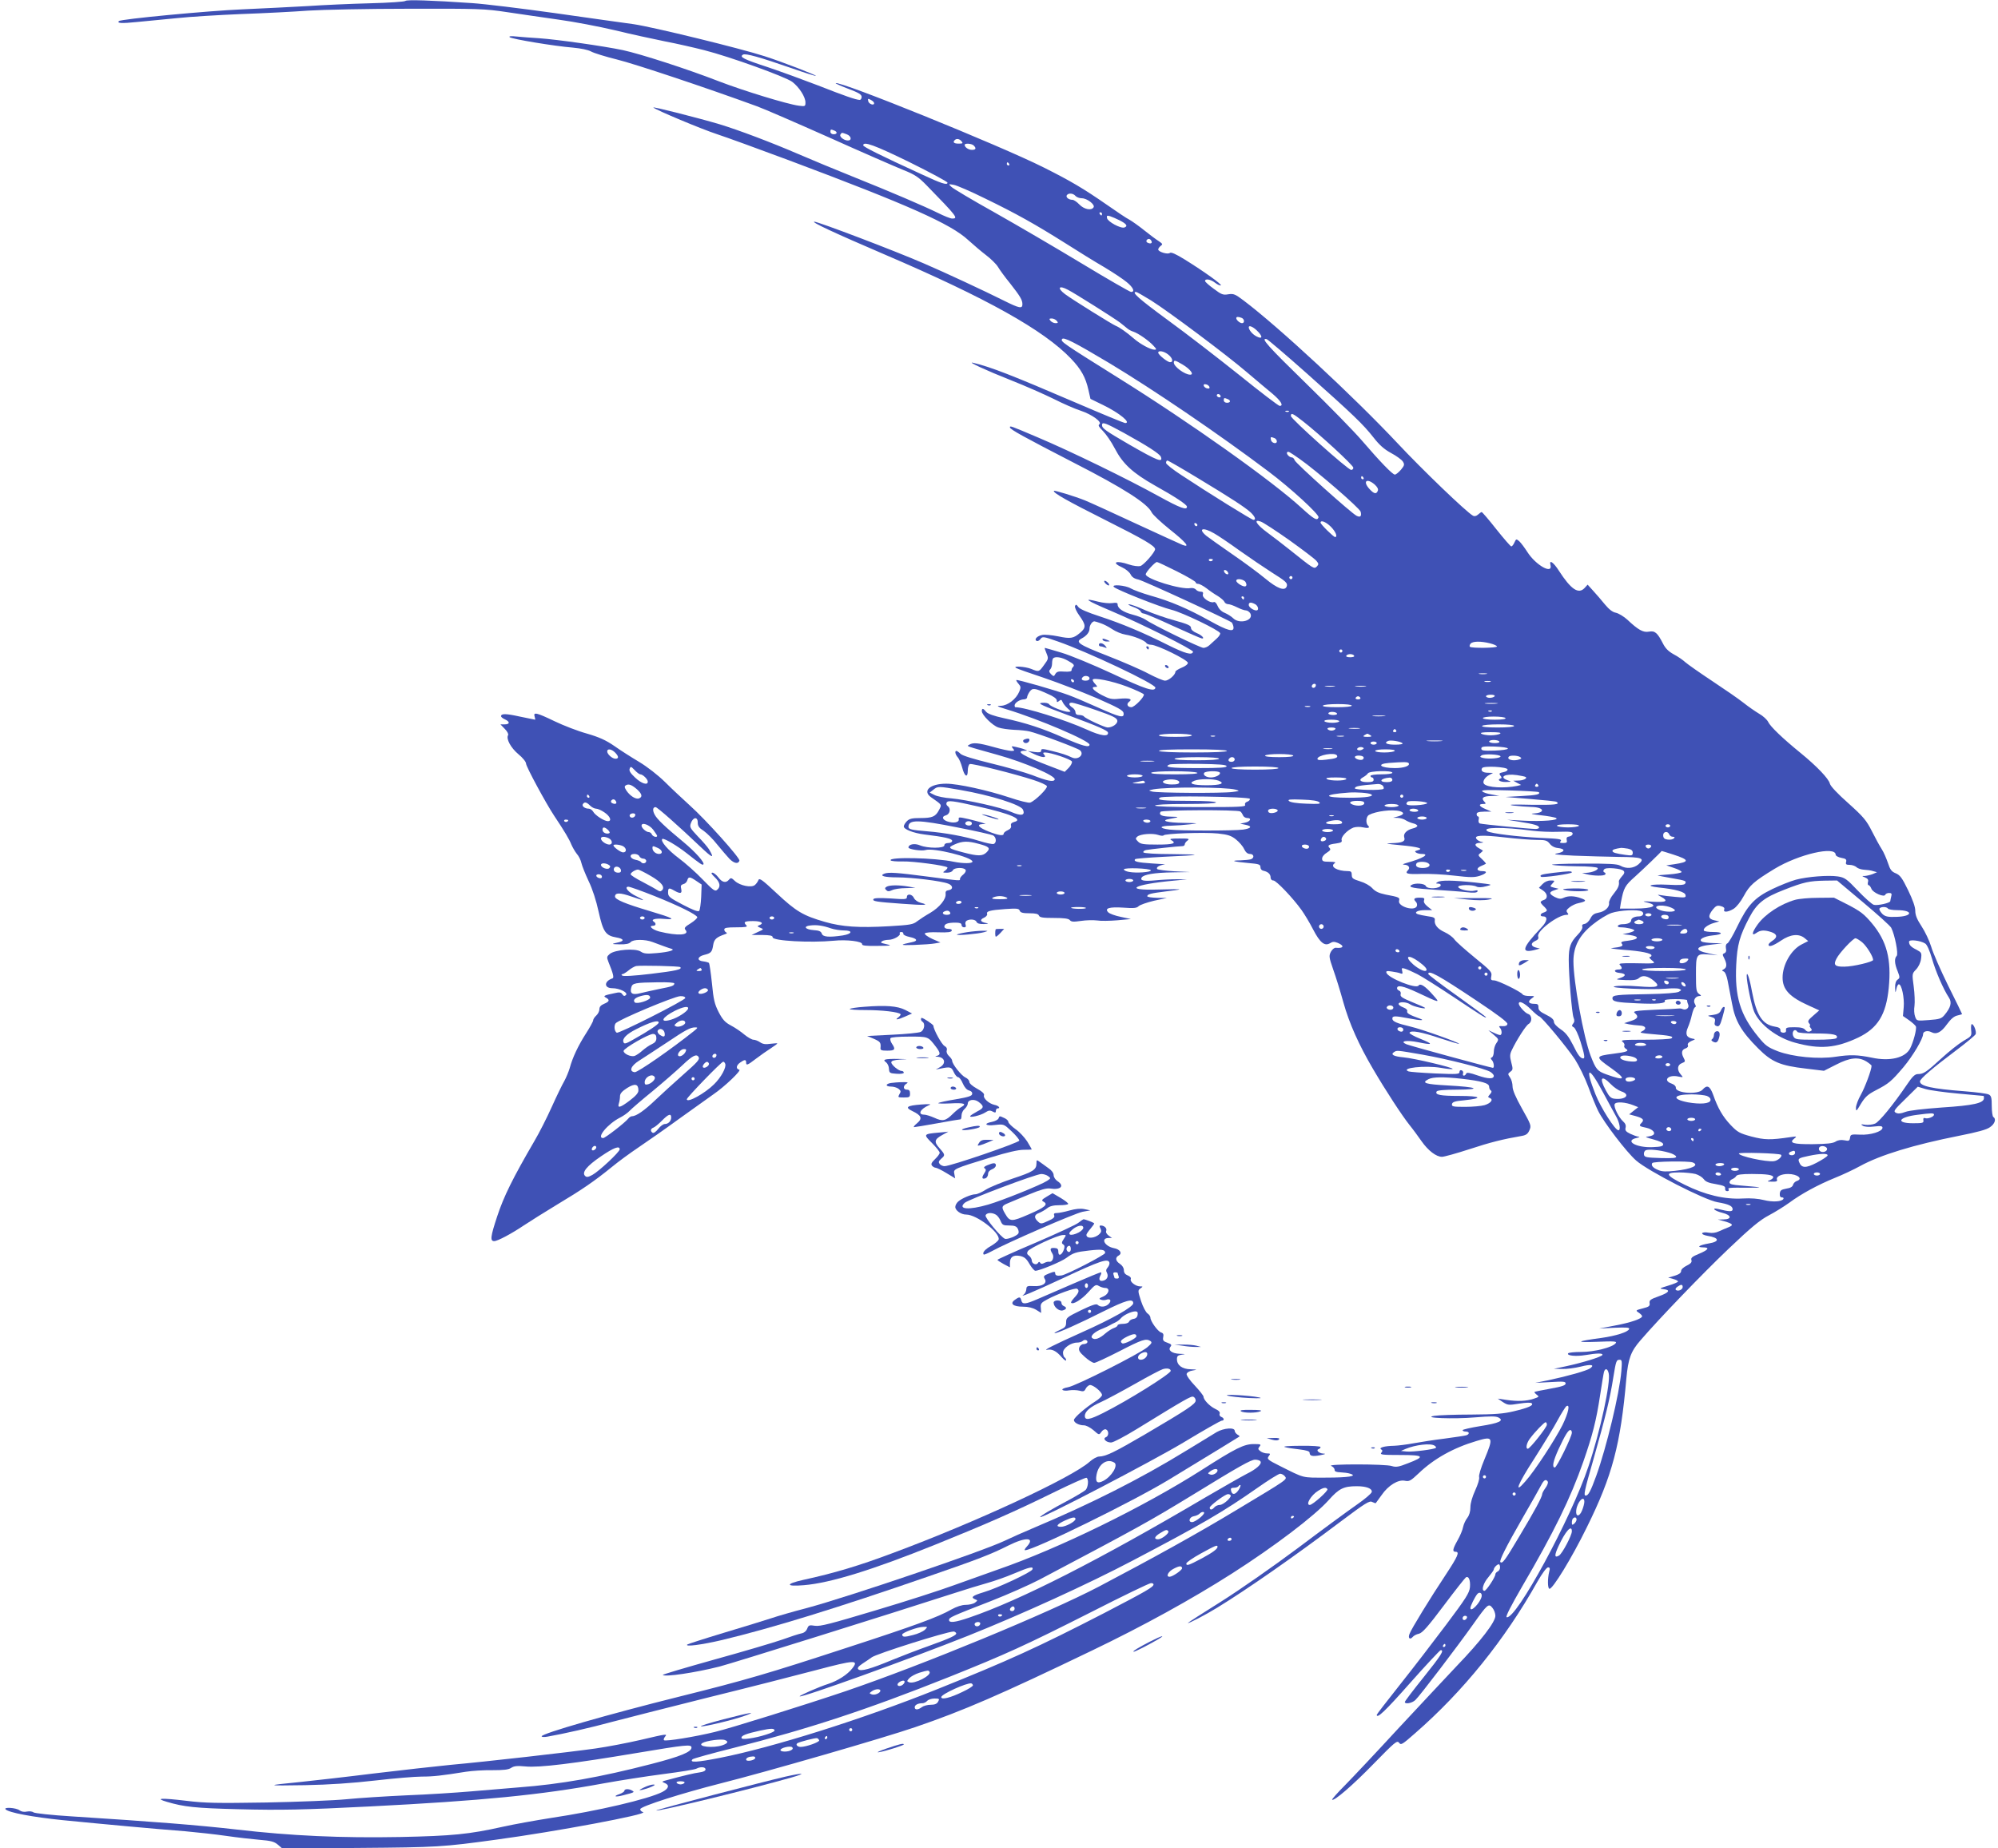 <?xml version="1.0" standalone="no"?>
<!DOCTYPE svg PUBLIC "-//W3C//DTD SVG 20010904//EN"
 "http://www.w3.org/TR/2001/REC-SVG-20010904/DTD/svg10.dtd">
<svg version="1.0" xmlns="http://www.w3.org/2000/svg"
 width="1280pt" height="1184pt" viewBox="0 0 1280 1184"
 preserveAspectRatio="xMidYMid meet">
<g transform="translate(0,1184) scale(0.1,-0.1)"
fill="#3f51b5" stroke="none">
<path d="M2597 11834 c-5 -5 -106 -12 -225 -15 -119 -3 -300 -11 -402 -18
-102 -6 -291 -15 -420 -21 -214 -9 -776 -62 -788 -75 -15 -14 17 -16 115 -6
59 6 176 17 258 25 83 9 267 20 410 26 143 5 337 15 430 22 94 6 384 12 645
12 445 1 485 0 630 -22 85 -13 234 -34 330 -48 96 -13 258 -44 360 -68 102
-25 246 -56 320 -71 74 -14 187 -40 250 -56 166 -42 522 -171 565 -203 45 -34
85 -97 85 -132 0 -26 -2 -26 -43 -21 -75 10 -355 96 -511 156 -206 80 -501
175 -616 200 -124 26 -420 68 -535 76 -49 3 -115 8 -145 11 -36 4 -52 2 -45
-4 12 -12 290 -58 405 -67 53 -5 97 -14 117 -25 18 -10 92 -33 165 -51 111
-27 570 -180 898 -300 47 -17 256 -108 465 -201 209 -94 421 -186 470 -206 76
-30 99 -46 150 -98 197 -202 206 -214 165 -214 -11 0 -51 16 -89 35 -89 44
-304 136 -551 235 -107 43 -262 107 -345 143 -174 75 -383 154 -505 191 -142
42 -434 116 -424 107 17 -16 308 -138 409 -171 55 -18 262 -93 460 -167 766
-287 1036 -407 1148 -511 34 -31 86 -75 115 -97 29 -22 63 -55 75 -74 11 -19
46 -67 78 -106 65 -83 79 -106 79 -134 0 -30 -20 -26 -118 23 -124 62 -377
180 -512 238 -191 83 -679 268 -703 268 -24 -1 128 -72 450 -210 654 -280
1020 -485 1194 -667 65 -68 94 -120 112 -201 l13 -57 82 -40 c103 -50 182
-115 140 -115 -6 0 -147 58 -312 129 -417 179 -548 230 -661 257 -46 11 83
-49 240 -111 94 -37 218 -92 277 -121 59 -30 137 -64 172 -75 72 -24 139 -73
119 -87 -10 -6 -3 -17 23 -43 19 -19 54 -69 76 -112 51 -98 114 -156 255 -236
133 -74 206 -123 207 -136 2 -26 -44 -9 -180 66 -197 109 -568 290 -777 378
-179 76 -177 75 -177 63 0 -12 89 -61 411 -227 315 -161 470 -260 497 -317 7
-15 60 -64 117 -110 101 -80 133 -118 82 -99 -12 5 -149 67 -302 138 -154 72
-300 138 -325 148 -65 26 -193 65 -198 61 -10 -11 88 -66 333 -189 245 -123
315 -164 315 -185 -1 -20 -73 -102 -95 -108 -13 -3 -46 1 -72 10 -84 29 -117
14 -43 -19 22 -10 46 -30 53 -44 8 -17 24 -28 49 -33 34 -7 584 -261 600 -276
3 -4 8 -16 10 -27 6 -37 -35 -27 -153 39 -139 77 -250 125 -379 161 -52 15
-109 36 -126 46 -33 20 -127 28 -108 9 18 -18 295 -128 369 -146 72 -18 306
-131 312 -150 2 -6 -8 -22 -23 -35 -14 -13 -35 -32 -45 -41 -10 -10 -28 -18
-39 -18 -21 0 -325 148 -370 180 -14 10 -52 25 -84 33 -61 16 -96 40 -96 65 0
11 -8 13 -34 9 -19 -3 -60 1 -91 9 -104 27 -78 9 82 -59 197 -83 529 -249 526
-262 -5 -24 -49 -12 -160 43 -161 81 -295 137 -438 184 -77 25 -126 46 -136
59 -13 18 -17 19 -22 7 -3 -9 10 -37 29 -63 42 -59 42 -76 4 -108 -43 -37 -61
-40 -142 -23 -40 8 -85 12 -100 9 -33 -6 -54 -28 -38 -38 6 -4 18 1 25 11 13
18 18 18 112 -15 190 -66 628 -273 625 -296 -4 -29 -64 -10 -274 89 -125 58
-270 118 -327 135 -57 17 -105 31 -107 31 -3 0 2 -16 10 -34 14 -34 13 -37
-15 -75 -33 -46 -33 -46 -82 -26 -39 16 -124 21 -97 6 8 -5 90 -34 181 -64 91
-31 241 -89 335 -129 138 -61 170 -78 172 -96 5 -34 -21 -28 -164 36 -71 32
-156 68 -189 80 -81 30 -329 101 -334 96 -2 -2 4 -13 14 -24 15 -17 16 -24 5
-50 -20 -48 -74 -90 -118 -91 -32 0 -28 -3 38 -23 205 -62 530 -201 530 -226
0 -21 -46 -8 -165 44 -135 60 -241 95 -385 126 -64 14 -100 27 -112 40 -19 24
-28 25 -28 5 0 -25 69 -93 106 -105 19 -7 65 -13 102 -15 37 -1 81 -6 97 -10
57 -13 310 -108 324 -121 30 -27 -12 -65 -52 -46 -37 17 -60 25 -129 42 -59
15 -68 15 -68 2 0 -11 -9 -13 -42 -9 l-43 6 40 -19 c51 -24 83 -26 65 -5 -10
12 -9 15 6 15 36 0 166 -44 171 -58 3 -7 -6 -25 -20 -40 l-26 -26 -86 33
c-180 68 -234 100 -172 102 21 0 21 1 2 8 -11 5 -36 12 -55 16 -31 7 -33 6
-21 -9 12 -14 11 -16 -10 -16 -13 0 -65 11 -114 25 -97 27 -131 30 -155 15
-18 -11 -34 -5 180 -65 173 -48 375 -135 367 -158 -6 -18 -47 -10 -144 28 -49
18 -167 52 -263 75 -110 27 -183 49 -196 61 -11 11 -23 19 -27 19 -12 0 -7
-23 9 -41 9 -10 21 -39 28 -65 15 -59 36 -70 36 -20 0 21 6 39 13 42 15 5 289
-63 410 -103 43 -14 81 -31 84 -39 5 -14 -74 -93 -107 -105 -9 -4 -69 11 -134
33 -139 46 -329 88 -404 88 -104 0 -155 -46 -97 -87 72 -50 69 -46 51 -81 -22
-43 -43 -52 -120 -52 -53 0 -70 -4 -86 -20 -11 -11 -20 -26 -20 -34 0 -18 61
-42 130 -51 132 -16 180 -27 180 -41 0 -8 -10 -14 -25 -14 -16 0 -25 -6 -25
-15 0 -20 -107 -20 -156 0 -35 15 -74 7 -74 -14 0 -11 85 -24 109 -16 51 16
301 -46 301 -74 0 -13 -59 -13 -120 -1 -121 26 -419 32 -404 9 2 -5 37 -8 77
-7 67 2 274 -26 286 -38 3 -3 -3 -12 -13 -20 -19 -13 -18 -14 11 -14 18 0 33
6 37 15 7 18 71 21 82 3 4 -6 -2 -19 -14 -29 -12 -9 -22 -22 -22 -28 0 -14 14
-15 -208 14 -198 26 -249 29 -276 19 -36 -14 0 -24 83 -24 93 0 281 -23 325
-40 32 -12 34 -37 4 -42 -17 -2 -22 -9 -20 -24 4 -33 -39 -86 -98 -121 -30
-17 -68 -42 -84 -54 -26 -21 -45 -24 -180 -32 -195 -11 -301 -4 -412 28 -139
40 -184 67 -307 182 -93 87 -112 101 -118 86 -4 -10 -14 -25 -23 -32 -22 -19
-95 -4 -127 25 -23 22 -27 23 -39 9 -19 -23 -44 -18 -68 15 -13 17 -30 30 -38
30 -11 0 -6 -9 15 -29 34 -32 40 -61 15 -81 -13 -12 -26 -2 -92 66 -42 44
-112 106 -155 138 -67 50 -118 109 -104 122 8 8 94 -42 157 -92 90 -71 100
-77 106 -71 11 10 -51 80 -126 142 -120 99 -171 148 -186 177 -15 28 -12 48 6
48 11 0 155 -128 283 -250 82 -78 97 -84 59 -20 -9 14 -40 51 -71 82 -50 53
-54 60 -45 85 14 40 44 43 44 5 0 -23 8 -35 38 -54 20 -14 60 -53 87 -88 28
-34 63 -75 79 -92 29 -29 56 -34 63 -11 6 16 -216 263 -318 354 -45 41 -117
108 -159 150 -46 45 -113 97 -166 129 -49 29 -121 75 -159 102 -54 37 -96 56
-175 79 -58 16 -151 52 -207 79 -114 55 -138 61 -128 30 3 -11 5 -20 3 -20 -2
0 -46 9 -98 20 -90 20 -120 20 -120 2 0 -5 11 -14 25 -20 33 -15 32 -32 -2
-32 l-27 0 28 -29 c16 -16 25 -34 21 -40 -14 -23 17 -81 66 -122 27 -22 49
-49 49 -60 0 -19 128 -256 180 -334 67 -100 98 -153 110 -184 8 -18 23 -45 35
-60 13 -14 26 -41 30 -60 4 -18 25 -70 46 -115 24 -49 49 -126 64 -196 29
-130 45 -153 114 -165 47 -8 53 -22 14 -31 -50 -11 -49 -12 8 -13 39 -1 60 4
69 14 16 19 92 19 140 1 50 -19 102 -38 120 -43 30 -8 -12 -21 -92 -28 -65 -6
-83 -4 -104 10 -34 22 -163 12 -197 -15 -20 -17 -21 -21 -9 -52 30 -73 37
-101 26 -105 -55 -18 -56 -63 -1 -63 46 0 103 -28 87 -44 -9 -8 -15 -7 -23 5
-8 13 -18 15 -51 7 -68 -14 -74 -18 -53 -29 25 -14 21 -25 -13 -39 -21 -9 -30
-19 -30 -35 0 -12 -9 -30 -20 -40 -11 -10 -20 -24 -20 -31 0 -7 -21 -45 -46
-84 -50 -78 -86 -154 -104 -221 -7 -24 -23 -62 -35 -84 -13 -22 -49 -96 -80
-165 -31 -69 -81 -168 -112 -220 -138 -237 -196 -354 -238 -482 -43 -130 -46
-158 -19 -158 22 0 110 47 189 100 39 26 135 86 214 134 159 95 239 150 351
241 41 34 118 90 170 125 52 35 174 120 270 190 96 69 191 137 210 150 72 49
183 155 166 158 -23 5 -20 28 6 46 28 20 38 20 38 1 0 -22 8 -19 64 24 28 21
70 51 94 66 23 15 42 29 42 31 0 2 -20 1 -44 -2 -32 -5 -50 -2 -67 10 -13 9
-32 16 -42 16 -10 0 -36 15 -57 32 -21 18 -60 45 -87 59 -38 20 -54 38 -79 86
-26 51 -33 79 -43 184 -7 68 -16 127 -19 131 -4 3 -20 8 -37 10 -42 4 -38 30
5 41 45 11 52 18 59 64 6 37 21 50 76 69 12 4 15 8 8 11 -7 3 -13 11 -13 19 0
11 17 14 77 14 60 0 74 3 65 12 -22 22 -13 28 43 28 53 0 73 -14 38 -27 -13
-5 -12 -8 8 -16 23 -9 23 -10 -16 -27 l-40 -19 68 0 c51 -1 67 -4 67 -15 0
-23 242 -36 390 -22 85 9 186 -4 183 -22 -2 -9 24 -12 95 -11 98 1 102 2 48
14 -23 5 -27 8 -15 16 7 5 27 9 42 9 32 0 80 28 71 41 -3 5 2 9 10 9 9 0 15
-5 13 -12 -1 -6 17 -15 41 -20 48 -10 55 -25 15 -33 -82 -17 -80 -21 12 -18
55 2 116 6 135 10 l35 6 -53 23 c-30 14 -50 29 -47 35 4 6 39 9 87 7 58 -2 82
1 85 10 3 7 -5 12 -21 12 -16 0 -26 6 -26 14 0 18 22 26 71 26 28 0 39 -4 39
-15 0 -8 7 -15 16 -15 11 0 14 5 10 17 -4 9 -1 20 6 25 21 13 58 9 64 -7 4
-10 19 -15 48 -14 27 1 32 3 16 6 -39 7 -46 21 -17 34 14 6 23 17 21 24 -7 18
17 25 116 32 75 5 88 4 93 -11 5 -12 20 -16 62 -16 40 0 57 -4 61 -15 5 -12
25 -15 96 -15 66 0 94 -4 102 -14 9 -11 23 -12 71 -5 33 5 79 6 103 3 23 -4
82 -3 130 1 l87 8 -65 14 c-35 7 -71 20 -80 29 -26 26 6 36 97 30 66 -5 85 -3
97 9 9 9 53 24 98 35 l83 18 -62 1 c-35 1 -63 5 -63 10 0 13 21 19 119 31 46
5 86 11 87 13 2 2 -59 1 -136 -1 -230 -7 -160 33 100 57 l85 8 -65 1 c-36 0
-98 -3 -138 -7 -74 -7 -100 -2 -88 18 12 19 80 31 196 33 l115 2 -102 5 c-56
3 -105 10 -109 14 -11 11 15 26 46 29 14 1 -21 4 -77 7 -96 6 -125 13 -110 28
4 3 87 10 185 15 245 11 256 15 50 17 -102 0 -179 5 -183 11 -3 5 4 12 17 15
25 5 207 25 233 25 8 0 15 5 15 11 0 7 8 18 18 25 15 12 7 13 -53 13 -52 0
-66 -2 -52 -10 37 -21 14 -29 -88 -29 -90 0 -108 3 -124 19 -17 17 -18 21 -5
32 20 17 97 23 133 11 17 -6 33 -7 35 -3 8 12 262 21 349 12 64 -7 85 -14 115
-38 20 -16 44 -43 52 -61 10 -21 22 -32 38 -32 25 0 30 -25 6 -34 -9 -3 -39
-6 -67 -7 -69 -1 -48 -8 49 -17 70 -6 79 -9 79 -27 0 -12 8 -21 20 -23 28 -6
45 -21 45 -43 0 -11 7 -19 18 -19 18 0 125 -112 180 -189 18 -25 52 -81 74
-124 45 -87 75 -110 110 -88 16 10 26 10 49 1 44 -19 37 -36 -13 -31 -10 1
-23 -10 -32 -26 -13 -26 -12 -35 15 -113 17 -47 46 -141 65 -210 38 -136 100
-274 190 -427 80 -137 186 -299 233 -358 22 -27 57 -75 78 -105 43 -61 94
-100 131 -100 14 0 93 22 176 49 134 44 214 64 336 85 27 5 38 13 48 36 13 29
11 35 -47 138 -42 75 -61 120 -61 143 0 19 -7 45 -16 57 -15 22 -15 24 2 37
17 12 17 18 6 59 -10 39 -10 52 3 79 30 64 91 159 108 168 24 14 22 56 -3 64
-20 6 -60 51 -60 66 0 22 35 5 77 -36 25 -25 49 -45 53 -45 14 0 180 -200 230
-276 25 -39 64 -118 85 -175 21 -57 49 -126 63 -154 37 -75 182 -265 244 -319
76 -67 440 -254 522 -267 70 -12 96 -24 96 -45 0 -17 -22 -16 -94 2 -19 4 -27
3 -23 -3 4 -6 27 -16 52 -22 57 -14 62 -41 8 -42 l-38 -1 42 -11 c55 -16 61
-24 27 -38 -16 -6 -43 -18 -61 -26 -21 -10 -44 -13 -67 -9 -20 4 -37 2 -41 -3
-3 -6 11 -13 33 -17 77 -12 82 -37 9 -49 -58 -10 -82 -24 -39 -25 47 0 39 -15
-23 -41 -44 -18 -54 -26 -49 -41 4 -13 -4 -22 -30 -35 -21 -10 -36 -24 -36
-34 0 -13 -13 -22 -42 -31 l-41 -12 31 -8 c18 -5 32 -12 32 -17 0 -4 -28 -16
-62 -26 -58 -18 -61 -19 -30 -23 47 -5 35 -22 -33 -46 -51 -18 -60 -25 -57
-43 3 -19 -4 -24 -44 -34 -46 -12 -47 -13 -26 -27 12 -8 22 -18 22 -23 0 -16
-73 -41 -175 -60 l-100 -19 98 5 c75 3 98 2 94 -8 -6 -19 -84 -44 -177 -57
-163 -22 -173 -30 -31 -25 118 5 132 3 121 -10 -22 -26 -136 -55 -220 -55 -44
0 -81 -4 -84 -9 -10 -15 50 -21 111 -11 75 13 116 13 108 0 -8 -12 -124 -48
-230 -71 l-80 -17 53 -1 c29 -1 82 6 118 15 67 17 93 12 61 -11 -21 -15 -140
-49 -267 -76 l-85 -17 98 5 c83 5 97 4 97 -9 0 -12 -24 -20 -97 -33 -54 -10
-100 -19 -102 -21 -3 -2 4 -10 14 -18 17 -12 16 -14 -20 -26 -47 -15 -101 -18
-175 -7 l-55 8 33 -22 c31 -20 37 -21 104 -10 45 7 75 8 81 2 13 -13 -19 -28
-115 -51 -67 -16 -120 -20 -273 -21 -104 0 -210 -4 -235 -8 -88 -14 124 -22
261 -10 97 8 132 8 149 -1 38 -20 5 -36 -117 -55 -62 -10 -113 -22 -113 -26 0
-5 9 -9 20 -9 25 0 26 -17 3 -24 -10 -3 -72 -12 -138 -21 -66 -8 -155 -22
-199 -30 -43 -8 -99 -15 -125 -16 -61 -1 -100 -12 -83 -23 10 -6 10 -11 1 -22
-10 -12 8 -14 121 -14 154 0 163 -10 50 -53 -60 -24 -77 -26 -103 -18 -38 14
-422 14 -389 1 12 -5 22 -16 22 -25 0 -11 11 -15 38 -16 20 -1 48 -4 62 -9 50
-15 -11 -25 -157 -25 -155 0 -132 -6 -296 76 -78 39 -83 44 -67 64 10 13 8 15
-12 15 -13 0 -33 6 -43 14 -16 12 -17 16 -6 30 12 14 8 16 -37 16 -62 0 -115
-26 -332 -165 -375 -239 -918 -504 -1305 -638 -71 -25 -199 -71 -283 -101 -84
-31 -310 -104 -502 -161 -290 -87 -356 -104 -389 -99 -37 6 -41 4 -50 -19 -6
-15 -20 -27 -38 -30 -15 -3 -71 -21 -123 -40 -52 -18 -247 -76 -432 -127 -186
-52 -335 -96 -332 -99 14 -14 206 14 364 54 81 21 1086 335 1500 469 74 24
171 54 215 66 43 12 121 39 172 61 97 41 126 48 117 26 -7 -18 -224 -120 -312
-146 -73 -22 -86 -33 -54 -46 16 -6 16 -7 -2 -21 -11 -8 -38 -14 -59 -14 -25
0 -58 -11 -91 -29 -85 -49 -232 -103 -681 -249 -492 -161 -642 -205 -1060
-309 -461 -115 -885 -237 -885 -255 0 -5 17 -6 38 -2 98 17 280 58 411 94 80
21 355 91 611 155 256 63 570 143 698 177 249 66 276 67 232 11 -30 -39 -92
-79 -153 -99 -63 -20 -189 -76 -184 -80 11 -11 691 234 1076 387 348 139 773
333 1056 482 444 233 580 312 800 466 71 50 137 91 146 91 9 0 23 -7 30 -16
17 -21 24 -16 -309 -216 -257 -155 -529 -305 -882 -491 -327 -171 -1125 -500
-1620 -669 -260 -88 -743 -239 -840 -262 -126 -31 -318 -62 -326 -53 -4 3 -1
13 6 22 17 20 14 20 -156 -20 -82 -19 -212 -44 -289 -55 -170 -24 -697 -84
-930 -105 -93 -9 -314 -34 -490 -55 -176 -22 -390 -46 -475 -55 -224 -22 -221
-24 35 -20 155 3 302 13 450 30 121 14 255 25 297 25 74 0 127 6 283 31 39 6
114 11 168 10 73 0 104 3 122 15 18 12 38 14 92 9 86 -9 312 19 711 86 317 53
352 57 352 35 0 -28 -70 -57 -256 -105 -328 -85 -583 -130 -849 -150 -77 -6
-217 -18 -310 -26 -94 -8 -278 -20 -410 -25 -132 -6 -305 -17 -385 -25 -80 -8
-311 -17 -515 -21 -316 -5 -391 -4 -512 11 -161 19 -205 17 -123 -7 109 -32
179 -40 455 -47 276 -7 419 -4 850 18 708 36 1088 73 1489 147 104 19 277 46
385 60 108 14 204 29 213 35 26 14 58 11 58 -5 0 -9 -14 -16 -37 -19 -35 -4
-108 -22 -208 -49 -36 -9 -38 -11 -17 -19 33 -13 27 -36 -16 -58 -89 -45 -411
-121 -712 -166 -96 -15 -235 -40 -307 -56 -220 -49 -326 -59 -658 -66 -378 -7
-697 7 -1050 48 -246 28 -521 50 -1054 84 -130 8 -240 20 -247 26 -7 6 -26 8
-41 5 -18 -4 -36 -1 -48 8 -22 17 -105 22 -89 6 21 -21 171 -49 365 -69 253
-25 599 -57 784 -71 77 -7 196 -20 265 -30 69 -10 165 -21 213 -25 73 -6 93
-11 117 -31 l29 -25 493 4 c500 4 534 6 877 53 379 51 977 163 941 176 -12 4
-20 13 -18 20 7 19 265 101 513 164 294 74 1049 292 1249 361 310 106 543 207
1131 490 329 158 636 327 898 494 272 174 528 368 620 471 65 73 95 88 179 88
62 0 100 -15 96 -37 -2 -10 -46 -47 -98 -83 -52 -36 -221 -160 -375 -276 -158
-118 -373 -268 -492 -343 -117 -73 -213 -135 -213 -137 0 -7 115 53 188 98
188 115 490 325 790 551 160 120 186 136 203 126 12 -6 22 -9 23 -7 1 2 18 25
37 51 43 63 107 101 149 92 28 -6 37 -1 89 48 97 93 222 163 371 207 106 32
109 24 50 -118 -23 -55 -38 -104 -34 -114 3 -11 -8 -47 -25 -84 -19 -42 -31
-82 -31 -109 0 -27 -7 -51 -20 -68 -11 -14 -23 -40 -27 -59 -3 -18 -19 -56
-35 -84 -32 -57 -35 -74 -13 -74 27 0 16 -27 -63 -147 -99 -149 -221 -348
-232 -379 -11 -27 2 -40 20 -20 6 8 24 18 40 21 22 5 57 44 159 180 72 96 136
177 142 181 18 11 30 -18 26 -64 -4 -36 -26 -71 -153 -240 -81 -108 -214 -281
-296 -384 -81 -102 -148 -189 -148 -192 0 -28 54 23 214 204 102 115 191 210
196 210 24 0 2 -34 -110 -174 -66 -82 -120 -153 -120 -158 0 -16 46 -8 67 12
26 23 271 345 371 486 92 130 99 135 123 105 11 -13 19 -36 19 -51 0 -40 -93
-161 -247 -321 -70 -74 -240 -256 -378 -404 -137 -149 -289 -310 -337 -359
-49 -49 -86 -91 -84 -94 12 -11 131 91 268 232 135 138 148 149 161 133 12
-17 19 -13 102 60 309 269 575 599 784 971 31 54 59 92 68 92 12 0 14 -6 8
-27 -11 -44 -11 -106 1 -110 19 -6 144 198 239 392 165 333 217 532 254 954
12 128 28 174 91 246 116 135 395 425 562 584 147 140 203 186 260 216 40 21
99 58 131 81 77 57 182 114 292 159 50 20 122 54 160 75 131 72 345 137 637
195 116 23 176 39 197 55 31 21 41 53 21 65 -5 3 -10 35 -10 70 0 53 -3 66
-19 74 -10 6 -81 15 -157 21 -209 16 -284 33 -284 63 0 16 80 85 228 196 68
51 126 99 129 107 6 17 -12 64 -25 64 -4 0 -6 -17 -4 -39 4 -37 2 -39 -50 -69
-29 -17 -92 -67 -140 -111 -96 -88 -115 -101 -151 -101 -19 0 -35 -15 -70 -67
-89 -131 -177 -238 -204 -250 -16 -7 -44 -10 -63 -8 -29 5 -32 4 -16 -6 12 -7
39 -9 72 -5 43 5 54 3 54 -8 0 -24 -78 -48 -145 -44 -56 3 -60 1 -63 -20 -3
-20 -7 -22 -37 -16 -21 4 -41 1 -56 -9 -18 -11 -57 -15 -146 -16 -127 -1 -155
8 -117 37 17 13 15 14 -26 8 -130 -19 -165 -18 -250 4 -77 21 -89 28 -133 74
-51 54 -82 108 -112 194 -21 57 -39 65 -68 32 -28 -33 -174 -23 -171 13 1 9
-10 20 -27 26 -59 20 -21 60 44 45 31 -6 32 -6 15 13 -26 29 -23 62 7 73 23 9
23 11 10 36 -16 31 -11 51 15 59 11 4 17 12 13 20 -3 10 5 19 23 27 27 11 27
12 7 15 -39 7 -48 29 -30 71 9 20 21 57 26 82 6 24 14 46 20 48 7 2 6 10 -1
22 -14 21 4 50 30 50 13 0 12 3 -4 14 -17 13 -19 27 -19 126 0 129 2 132 85
126 l55 -5 -59 12 c-97 20 -86 46 24 57 l65 7 -60 2 c-33 1 -66 5 -73 10 -22
13 13 33 69 39 68 6 72 22 5 22 -30 0 -57 4 -60 9 -8 13 25 38 64 49 l35 10
-32 7 c-40 9 -42 28 -10 69 20 24 28 28 51 22 19 -5 26 -12 22 -21 -8 -21 23
-19 61 4 18 12 44 44 64 81 37 69 65 94 198 175 154 93 391 148 391 90 0 -7
16 -16 36 -20 29 -5 35 -10 31 -26 -4 -15 0 -19 23 -19 16 0 35 -7 44 -15 8
-8 30 -15 48 -16 18 -1 44 -4 58 -9 l25 -7 -28 -12 c-16 -6 -38 -11 -50 -12
-21 0 -21 0 2 -10 17 -7 22 -15 18 -29 -3 -11 -1 -20 4 -20 5 0 13 -10 18 -23
10 -26 83 -57 89 -38 2 6 13 11 24 11 16 0 19 -5 14 -22 -3 -13 -6 -26 -6 -30
0 -12 -81 -30 -105 -24 -12 3 -58 44 -102 90 -73 77 -85 85 -129 92 -61 9
-193 -1 -269 -21 -33 -9 -101 -36 -151 -60 -114 -55 -158 -102 -225 -241 -27
-56 -55 -104 -63 -107 -8 -3 -12 -15 -9 -31 4 -17 0 -28 -10 -32 -13 -5 -13
-9 -1 -32 18 -36 18 -59 -2 -70 -14 -8 -14 -10 -1 -15 9 -3 19 -28 25 -59 6
-29 18 -95 28 -146 20 -112 60 -180 168 -288 87 -87 141 -110 306 -129 l115
-14 77 39 c89 46 144 52 196 20 17 -11 32 -23 32 -27 0 -26 -43 -140 -69 -186
-17 -30 -31 -67 -31 -83 0 -26 3 -23 32 26 27 44 45 60 95 86 83 43 99 56 178
149 60 72 125 181 125 211 0 18 29 25 52 13 33 -18 64 -2 101 50 25 34 45 51
66 56 17 4 31 8 31 9 0 2 -40 84 -89 182 -48 98 -98 211 -109 250 -12 39 -40
98 -62 131 -29 44 -40 71 -40 99 0 25 -16 70 -46 132 -38 78 -51 96 -79 108
-27 11 -36 23 -50 66 -10 29 -27 69 -40 89 -13 20 -41 71 -63 115 -35 69 -53
91 -151 179 -68 60 -114 109 -118 125 -7 32 -85 113 -188 197 -118 96 -193
169 -207 198 -7 15 -33 39 -58 53 -25 15 -70 46 -100 70 -30 24 -120 86 -200
139 -80 53 -157 107 -173 121 -15 14 -48 37 -75 51 -34 19 -53 38 -69 70 -35
68 -51 82 -89 75 -37 -7 -69 11 -139 77 -22 20 -55 40 -73 44 -22 4 -44 22
-70 53 -20 25 -54 64 -74 86 l-37 41 -20 -22 c-39 -41 -87 -8 -164 111 -35 55
-64 74 -54 37 16 -63 -94 -2 -148 83 -18 28 -41 59 -52 69 -19 16 -20 16 -31
-8 -6 -14 -15 -25 -20 -25 -5 0 -48 50 -96 110 -48 61 -90 110 -94 110 -3 0
-13 -7 -23 -16 -11 -10 -23 -13 -33 -7 -42 23 -326 296 -484 465 -280 298
-759 743 -986 914 -53 40 -63 44 -97 39 -33 -6 -44 -2 -93 35 -31 22 -56 45
-56 50 0 17 36 11 64 -11 14 -11 31 -19 37 -17 11 4 -106 88 -230 165 -58 36
-88 49 -96 43 -14 -12 -75 7 -75 22 0 6 7 16 16 23 14 10 13 13 -12 30 -16 10
-58 41 -94 70 -36 29 -79 59 -95 68 -17 8 -82 52 -145 96 -147 102 -231 152
-405 239 -281 141 -1312 558 -1331 539 -2 -2 34 -18 81 -36 66 -25 85 -36 85
-52 0 -10 -6 -19 -12 -19 -23 0 -100 27 -268 93 -91 35 -236 88 -322 117 -156
51 -183 65 -158 80 16 10 110 -17 309 -86 85 -30 156 -52 158 -50 5 4 -216 90
-329 126 -154 50 -715 187 -838 205 -63 8 -290 41 -505 71 -214 30 -453 59
-530 64 -260 18 -420 23 -428 14z m3003 -655 c0 -18 -35 -5 -38 14 -3 16 -1
17 17 7 12 -6 21 -15 21 -21z m-256 -175 c23 -9 20 -24 -4 -24 -11 0 -20 7
-20 15 0 17 2 18 24 9z m80 -24 c30 -11 35 -40 8 -40 -26 0 -56 25 -48 38 9
14 8 14 40 2z m736 -45 c11 -13 8 -15 -19 -15 -30 0 -39 9 -24 23 11 11 30 8
43 -8z m-333 -134 c133 -66 243 -125 243 -131 0 -18 -39 -6 -169 55 -262 120
-371 175 -371 184 0 28 72 2 297 -108z m411 107 c18 -18 14 -28 -11 -28 -23 0
-47 17 -47 32 0 12 45 9 58 -4z m227 -118 c3 -5 1 -10 -4 -10 -6 0 -11 5 -11
10 0 6 2 10 4 10 3 0 8 -4 11 -10z m-155 -221 c202 -98 321 -165 512 -285 80
-51 193 -121 250 -154 57 -34 122 -77 146 -97 42 -34 55 -63 28 -63 -7 0 -150
82 -317 183 -167 101 -419 248 -559 327 -140 78 -264 152 -275 163 -20 19 -20
19 15 13 19 -3 109 -42 200 -87z m580 16 c7 -8 25 -15 41 -15 33 0 86 -41 75
-58 -14 -23 -61 -13 -91 18 -16 17 -36 30 -44 30 -24 0 -44 16 -37 29 10 16
41 14 56 -4z m170 -115 c0 -5 -2 -10 -4 -10 -3 0 -8 5 -11 10 -3 6 -1 10 4 10
6 0 11 -4 11 -10z m112 -41 c45 -23 55 -37 32 -46 -23 -9 -108 37 -112 60 -3
16 0 18 20 12 12 -4 40 -16 60 -26z m203 -130 c10 -15 -1 -23 -20 -15 -9 3
-13 10 -10 16 8 13 22 13 30 -1z m-534 -315 c42 -21 297 -182 334 -210 17 -13
37 -30 47 -38 9 -8 27 -17 40 -21 30 -10 97 -56 127 -89 21 -22 22 -26 7 -26
-25 0 -92 36 -134 73 -45 39 -91 71 -114 80 -21 8 -283 171 -325 203 -53 40
-40 59 18 28z m534 -69 c114 -72 482 -347 615 -461 58 -49 131 -111 163 -137
54 -46 72 -77 45 -77 -7 0 -124 89 -259 198 -135 108 -341 267 -458 352 -184
135 -235 180 -203 180 5 0 48 -25 97 -55z m579 -111 c19 -7 21 -34 3 -34 -14
0 -37 20 -37 32 0 10 13 10 34 2z m-1184 -19 c10 -12 9 -15 -8 -15 -11 0 -25
7 -32 15 -10 12 -9 15 8 15 11 0 25 -7 32 -15z m1282 -62 c39 -37 38 -59 -2
-38 -26 13 -50 42 -50 59 0 14 26 4 52 -21z m-945 -209 c283 -170 702 -455
1018 -693 144 -108 328 -277 322 -295 -8 -24 -29 -12 -107 59 -188 173 -713
546 -1178 836 -358 224 -368 231 -358 247 9 15 77 -19 303 -154z m1265 -66
c301 -268 360 -325 427 -410 39 -50 69 -76 113 -100 34 -18 68 -43 75 -54 12
-19 11 -25 -12 -53 -15 -17 -32 -31 -39 -31 -15 0 -95 83 -211 218 -49 57
-209 221 -357 365 -244 238 -295 294 -254 285 8 -2 124 -101 258 -220z m-888
121 c28 -22 35 -49 12 -49 -17 0 -76 48 -76 61 0 16 37 10 64 -12z m92 -64
c49 -29 76 -65 49 -65 -35 0 -105 52 -105 77 0 18 7 17 56 -12z m172 -143 c3
-9 -2 -13 -14 -10 -9 1 -19 9 -22 16 -3 9 2 13 14 10 9 -1 19 -9 22 -16z m72
-62 c0 -5 -7 -7 -15 -4 -8 4 -12 10 -9 15 6 11 24 2 24 -11z m44 -16 c23 -9
20 -24 -4 -24 -11 0 -20 7 -20 15 0 17 2 18 24 9z m393 -80 c-3 -3 -12 -4 -19
-1 -8 3 -5 6 6 6 11 1 17 -2 13 -5z m91 -63 c105 -82 322 -281 322 -297 0 -8
-6 -14 -14 -14 -20 0 -386 327 -386 345 0 23 10 19 78 -34z m-1146 -75 c152
-84 227 -133 235 -152 15 -40 -21 -26 -202 78 -153 89 -175 104 -175 125 0 23
21 15 142 -51z m962 -32 c9 -3 16 -13 16 -21 0 -20 -34 -12 -38 10 -4 19 -1
20 22 11z m161 -133 c104 -72 386 -316 392 -339 7 -29 -2 -38 -26 -26 -32 15
-391 337 -397 356 -3 10 -11 18 -18 18 -17 0 -38 25 -30 33 8 7 11 5 79 -42z
m-657 -120 c224 -135 309 -191 345 -224 28 -27 35 -47 17 -47 -11 0 -285 170
-462 287 -54 35 -98 70 -98 78 0 8 4 15 9 15 5 0 90 -49 189 -109z m1067 -1
c3 -5 1 -10 -4 -10 -6 0 -11 5 -11 10 0 6 2 10 4 10 3 0 8 -4 11 -10z m71 -43
c18 -16 25 -30 21 -40 -9 -24 -24 -21 -52 9 -47 50 -21 75 31 31z m-546 -357
c85 -61 163 -120 173 -132 16 -19 16 -23 3 -37 -18 -17 -19 -16 -173 107 -43
34 -107 84 -143 110 -71 52 -93 89 -43 71 15 -5 98 -59 183 -119z m266 86 c31
-31 45 -66 27 -66 -10 0 -93 82 -93 92 0 19 35 5 66 -26z m-855 11 c-1 -12
-15 -9 -19 4 -3 6 1 10 8 8 6 -3 11 -8 11 -12z m108 -54 c25 -14 99 -64 164
-111 65 -46 158 -109 205 -139 91 -57 103 -68 95 -90 -12 -31 -60 -13 -136 50
-42 35 -138 106 -214 158 -75 52 -150 105 -165 117 -56 47 -21 57 51 15z m-9
-167 c0 -11 -19 -15 -25 -6 -3 5 1 10 9 10 9 0 16 -2 16 -4z m-230 -76 c66
-33 120 -65 120 -70 0 -6 7 -10 16 -10 9 0 33 -13 53 -28 20 -16 52 -38 73
-50 20 -13 39 -29 42 -37 3 -8 14 -15 24 -15 10 0 35 -9 57 -20 22 -11 47 -20
57 -20 9 0 22 -9 28 -19 24 -45 -69 -72 -110 -31 -11 11 -35 26 -53 34 -21 8
-38 25 -46 44 -8 19 -18 29 -26 25 -23 -8 -76 29 -69 49 4 13 0 18 -14 18 -11
0 -25 6 -31 14 -6 7 -21 11 -34 9 -60 -12 -287 59 -287 88 0 14 59 79 72 79 5
0 62 -27 128 -60z m328 -9 c3 -8 -1 -12 -9 -9 -7 2 -15 10 -17 17 -3 8 1 12 9
9 7 -2 15 -10 17 -17z m412 -31 c0 -5 -4 -10 -10 -10 -5 0 -10 5 -10 10 0 6 5
10 10 10 6 0 10 -4 10 -10z m-300 -29 c7 -14 7 -22 0 -26 -12 -8 -60 21 -60
35 0 18 49 10 60 -9z m-10 -101 c0 -5 -2 -10 -4 -10 -3 0 -8 5 -11 10 -3 6 -1
10 4 10 6 0 11 -4 11 -10z m71 -40 c20 -11 26 -40 8 -40 -20 0 -49 21 -49 35
0 18 14 19 41 5z m-990 -122 c19 -6 52 -23 74 -38 22 -15 60 -31 85 -35 51 -8
124 -37 134 -54 4 -6 18 -11 30 -11 38 0 236 -97 236 -116 0 -9 -17 -22 -40
-31 -22 -9 -40 -21 -40 -26 0 -20 -43 -57 -66 -57 -12 0 -59 20 -105 44 -46
25 -166 77 -266 116 -182 71 -206 87 -164 110 32 17 51 40 51 64 0 21 17 46
31 46 3 0 21 -5 40 -12z m2495 -129 c24 -6 44 -15 44 -20 0 -10 -163 -12 -173
-2 -4 3 -2 12 4 20 14 16 65 17 125 2z m-946 -49 c0 -5 -4 -10 -10 -10 -5 0
-10 5 -10 10 0 6 5 10 10 10 6 0 10 -4 10 -10z m75 -30 c4 -6 -7 -10 -25 -10
-18 0 -29 4 -25 10 3 6 15 10 25 10 10 0 22 -4 25 -10z m-1834 -32 c40 -22 45
-29 32 -42 -5 -4 -8 -13 -8 -19 0 -8 -16 -11 -47 -9 -36 3 -48 0 -57 -15 -9
-17 -11 -17 -28 -1 -13 14 -14 21 -5 30 7 7 12 24 12 38 0 15 3 30 7 33 13 14
56 7 94 -15z m2682 -85 c-13 -2 -33 -2 -45 0 -13 2 -3 4 22 4 25 0 35 -2 23
-4z m-2543 -28 c0 -9 -9 -15 -25 -15 -24 0 -32 10 -18 23 12 13 43 7 43 -8z
m-99 -18 c-1 -12 -15 -9 -19 4 -3 6 1 10 8 8 6 -3 11 -8 11 -12z m339 -35 c57
-22 106 -45 108 -50 5 -15 -60 -82 -80 -82 -25 0 -34 21 -14 35 24 18 0 25
-66 19 -45 -5 -61 -1 -108 23 -55 29 -76 53 -44 53 16 0 16 1 1 18 -10 10 -17
22 -17 27 0 18 122 -6 220 -43z m2328 31 c-10 -2 -26 -2 -35 0 -10 3 -2 5 17
5 19 0 27 -2 18 -5z m-1118 -21 c0 -13 -12 -22 -22 -16 -10 6 -1 24 13 24 5 0
9 -4 9 -8z m118 -9 c-16 -2 -40 -2 -55 0 -16 2 -3 4 27 4 30 0 43 -2 28 -4z
m200 0 c-15 -2 -42 -2 -60 0 -18 2 -6 4 27 4 33 0 48 -2 33 -4z m-2035 -48
c36 -15 57 -31 57 -41 0 -13 3 -14 15 -4 12 10 16 9 22 -6 4 -10 18 -28 32
-41 24 -21 24 -22 6 -23 -28 0 -115 34 -124 49 -5 7 -23 11 -46 9 -32 -3 -5
-15 191 -88 168 -62 230 -90 232 -102 6 -29 -47 -22 -134 18 -139 63 -397 144
-460 144 -2 0 -4 5 -4 11 0 17 32 38 58 39 12 0 22 6 22 13 0 7 7 23 16 36 19
26 31 25 117 -14z m2862 -15 c-3 -5 -17 -10 -31 -10 -13 0 -24 5 -24 10 0 6
14 10 31 10 17 0 28 -4 24 -10z m-860 -10 c3 -5 -3 -10 -15 -10 -12 0 -18 5
-15 10 3 6 10 10 15 10 5 0 12 -4 15 -10z m-1695 -78 c110 -38 136 -51 138
-68 3 -20 -31 -44 -62 -44 -19 0 -143 58 -151 70 -3 5 -17 10 -31 10 -16 0
-24 6 -24 18 0 9 -9 23 -20 30 -25 15 -26 32 -2 31 9 0 78 -21 152 -47z m2567
41 c-20 -2 -52 -2 -70 0 -17 2 0 4 38 4 39 0 53 -2 32 -4z m-927 -13 c0 -6
-39 -10 -96 -10 -61 0 -93 4 -89 10 3 6 46 10 96 10 53 0 89 -4 89 -10z m-267
-7 c-7 -2 -21 -2 -30 0 -10 3 -4 5 12 5 17 0 24 -2 18 -5z m1164 -29 c-3 -3
-12 -4 -19 -1 -8 3 -5 6 6 6 11 1 17 -2 13 -5z m-992 -14 c4 -6 -7 -10 -24
-10 -17 0 -31 5 -31 10 0 6 11 10 24 10 14 0 28 -4 31 -10z m302 -17 c-20 -2
-52 -2 -70 0 -17 2 0 4 38 4 39 0 53 -2 32 -4z m778 -13 c4 -6 -22 -10 -69
-10 -44 0 -76 4 -76 10 0 6 30 10 69 10 39 0 73 -4 76 -10z m-1065 -20 c0 -5
-20 -10 -44 -10 -25 0 -48 5 -51 10 -4 6 13 10 44 10 28 0 51 -4 51 -10z
m1120 -30 c0 -6 -42 -10 -106 -10 -67 0 -103 4 -99 10 3 6 50 10 106 10 59 0
99 -4 99 -10z m-1145 -20 c-3 -5 -15 -10 -25 -10 -10 0 -22 5 -25 10 -4 6 7
10 25 10 18 0 29 -4 25 -10z m153 3 c-15 -2 -42 -2 -60 0 -18 2 -6 4 27 4 33
0 48 -2 33 -4z m237 -13 c3 -5 -1 -10 -10 -10 -9 0 -13 5 -10 10 3 6 8 10 10
10 2 0 7 -4 10 -10z m665 -20 c-8 -5 -35 -10 -60 -10 -25 0 -52 5 -60 10 -10
7 8 10 60 10 52 0 70 -3 60 -10z m-1975 -10 c4 -6 -33 -10 -105 -10 -72 0
-109 4 -105 10 3 6 50 10 105 10 55 0 102 -4 105 -10z m1145 0 c11 -7 6 -10
-20 -10 -26 0 -31 3 -20 10 8 5 17 10 20 10 3 0 12 -5 20 -10z m-997 -7 c-7
-2 -19 -2 -25 0 -7 3 -2 5 12 5 14 0 19 -2 13 -5z m825 0 c-10 -2 -28 -2 -40
0 -13 2 -5 4 17 4 22 1 32 -1 23 -4z m377 -44 c5 -5 -13 -9 -48 -9 -53 0 -74
11 -44 24 16 7 80 -3 92 -15z m248 14 c-24 -2 -62 -2 -85 0 -24 2 -5 4 42 4
47 0 66 -2 43 -4z m372 -3 c4 -6 -8 -10 -29 -10 -20 0 -36 5 -36 10 0 6 13 10
29 10 17 0 33 -4 36 -10z m-785 -10 c0 -5 -9 -10 -20 -10 -11 0 -20 5 -20 10
0 6 9 10 20 10 11 0 20 -4 20 -10z m-94 -42 c-20 -11 -44 1 -25 12 6 5 19 6
27 3 12 -5 12 -7 -2 -15z m934 7 c0 -6 -37 -11 -85 -13 -72 -2 -85 0 -85 13 0
13 13 15 85 13 48 -2 85 -7 85 -13z m-1127 -2 c-13 -2 -35 -2 -50 0 -16 2 -5
4 22 4 28 0 40 -2 28 -4z m-4593 -23 c24 -24 26 -40 3 -40 -20 0 -53 28 -53
47 0 19 27 16 50 -7z m3920 10 c0 -6 -78 -10 -214 -10 -133 0 -217 4 -221 10
-4 7 70 10 214 10 141 0 221 -4 221 -10z m1075 0 c-3 -5 -33 -10 -66 -10 -33
0 -59 4 -59 10 0 6 29 10 66 10 41 0 63 -4 59 -10z m-650 -30 c4 -6 -28 -10
-90 -10 -62 0 -94 4 -90 10 3 6 44 10 90 10 46 0 87 -4 90 -10z m280 1 c8 -14
-6 -20 -69 -27 -40 -5 -56 -3 -56 5 0 24 111 44 125 22z m1048 -6 c2 -12 -76
-19 -112 -10 -20 5 -22 8 -10 16 18 12 118 7 122 -6z m-878 -4 c3 -5 1 -12 -5
-16 -13 -8 -50 3 -50 16 0 12 47 12 55 0z m1003 0 c11 -7 10 -10 -3 -15 -38
-14 -87 -2 -68 18 9 9 56 7 71 -3z m-1928 -11 c0 -6 -55 -10 -146 -10 -94 0
-143 4 -139 10 4 6 63 10 146 10 86 0 139 -4 139 -10z m100 -5 c0 -8 -9 -15
-20 -15 -20 0 -26 11 -13 23 12 13 33 7 33 -8z m-522 -12 c-21 -2 -55 -2 -75
0 -21 2 -4 4 37 4 41 0 58 -2 38 -4z m1637 -12 c10 -17 -31 -31 -89 -31 -92 0
-123 26 -38 33 96 7 121 7 127 -2z m-1167 -18 c3 -10 -39 -13 -187 -13 -171 0
-220 6 -178 23 6 3 90 5 186 4 129 -2 175 -5 179 -14z m-3756 -53 c16 0 48
-31 48 -47 0 -25 -40 -13 -81 26 -31 29 -40 44 -35 57 6 16 9 15 32 -9 14 -15
30 -27 36 -27z m4088 40 c0 -6 -57 -10 -150 -10 -93 0 -150 4 -150 10 0 6 57
10 150 10 93 0 150 -4 150 -10z m1468 -8 c2 -7 -9 -15 -27 -18 -27 -6 -29 -9
-19 -22 10 -12 10 -16 0 -19 -24 -9 0 -23 36 -22 37 1 37 1 10 11 -58 21 -15
44 60 33 26 -4 51 -9 56 -12 13 -9 -16 -23 -49 -23 l-30 -1 25 -14 25 -13 -25
-6 c-83 -17 -189 -11 -212 12 -13 13 2 41 31 57 l26 14 -32 1 c-33 0 -49 13
-38 30 10 16 157 8 163 -8z m-1988 -22 c10 -6 -37 -10 -143 -10 -103 0 -156 3
-152 10 8 13 275 13 295 0z m145 1 c7 -13 -27 -31 -57 -31 -30 0 -52 15 -44
29 9 13 92 15 101 2z m1105 -1 c0 -6 -30 -10 -70 -10 -40 0 -70 -4 -70 -10 0
-5 5 -10 10 -10 6 0 10 -7 10 -15 0 -11 -11 -15 -39 -15 -47 0 -60 14 -29 31
13 7 27 18 31 25 10 17 157 20 157 4z m-1600 -20 c0 -5 -22 -10 -50 -10 -27 0
-50 5 -50 10 0 6 23 10 50 10 28 0 50 -4 50 -10z m1305 -20 c-8 -13 -105 -13
-125 0 -10 7 7 10 58 10 46 0 71 -4 67 -10z m295 -5 c0 -10 -11 -15 -35 -15
-56 0 -41 25 18 29 9 0 17 -6 17 -14z m-1365 -15 c0 -11 -12 -15 -49 -15 -49
0 -75 19 -39 28 37 10 88 2 88 -13z m250 10 c47 -18 16 -30 -75 -30 -89 0
-121 12 -78 29 31 13 121 13 153 1z m-470 -10 c4 -6 -12 -9 -42 -9 -47 2 -47
2 -13 9 19 4 38 8 42 9 4 0 10 -3 13 -9z m-3252 -48 c31 -29 34 -47 11 -56
-21 -8 -58 16 -81 50 -13 21 -14 27 -3 34 18 11 39 2 73 -28z m4776 25 c6 -8
8 -17 4 -20 -10 -11 -183 -8 -183 3 0 14 27 19 146 28 12 1 27 -4 33 -11z
m996 3 c3 -5 -1 -10 -10 -10 -9 0 -13 5 -10 10 3 6 8 10 10 10 2 0 7 -4 10
-10z m-3704 -30 c197 -34 391 -95 403 -127 15 -37 -12 -42 -78 -13 -62 28
-282 77 -381 86 -44 3 -93 13 -109 22 l-30 15 23 18 c29 24 33 23 172 -1z
m1764 2 c29 -8 28 -9 -19 -15 -65 -9 -484 -7 -516 3 -24 7 -23 7 10 14 89 16
463 15 525 -2z m1943 -16 c13 -14 -15 -20 -111 -25 l-102 -6 159 -13 c87 -7
163 -15 167 -18 28 -17 -10 -21 -163 -19 -120 3 -155 1 -113 -5 33 -4 86 -8
117 -9 84 -2 91 -39 8 -42 -19 -1 3 -6 50 -11 46 -5 91 -13 99 -18 25 -14 -89
-23 -207 -17 l-107 6 80 -13 c95 -15 125 -24 125 -37 0 -5 -10 -9 -22 -9 -39
0 -342 30 -357 35 -8 3 -11 13 -8 25 3 11 1 20 -4 20 -5 0 -9 7 -9 15 0 11 12
15 48 16 l47 0 -37 16 c-42 17 -50 33 -16 33 17 0 19 3 10 12 -26 26 -13 38
41 39 l52 1 -49 9 c-27 4 -54 13 -60 20 -8 9 31 10 173 6 101 -3 186 -8 189
-11z m-1074 -14 c23 -13 -31 -22 -141 -22 -170 0 -172 21 -3 33 48 4 129 -2
144 -11z m-5009 -12 c3 -5 1 -10 -4 -10 -6 0 -11 5 -11 10 0 6 2 10 4 10 3 0
8 -4 11 -10z m5215 0 c0 -5 -4 -10 -10 -10 -5 0 -10 5 -10 10 0 6 5 10 10 10
6 0 10 -4 10 -10z m-983 -17 c2 -6 -5 -14 -16 -18 -12 -4 -18 -12 -14 -21 4
-12 -36 -14 -286 -14 -187 0 -291 4 -291 10 0 6 72 10 195 10 123 0 195 4 195
10 0 6 -63 10 -169 10 -172 0 -215 5 -189 21 21 14 571 6 575 -8z m-4062 -14
c10 -15 -1 -23 -20 -15 -9 3 -13 10 -10 16 8 13 22 13 30 -1z m4507 -8 c11
-11 -3 -12 -84 -9 -62 2 -103 9 -110 17 -11 10 5 12 84 9 65 -2 101 -8 110
-17z m-2186 -27 c207 -46 294 -84 231 -99 -17 -5 -23 -12 -20 -24 3 -11 -4
-21 -21 -29 -14 -6 -26 -16 -26 -22 0 -16 -31 -12 -95 13 -62 24 -83 46 -43
48 l23 1 -25 9 c-14 4 -53 15 -88 23 -58 13 -62 13 -60 -2 4 -21 -36 -27 -75
-13 -31 12 -35 31 -8 38 26 7 34 43 14 58 -10 7 -13 17 -8 25 9 14 39 11 201
-26z m2474 21 c0 -16 -43 -21 -74 -9 -31 12 -16 24 29 24 33 0 45 -4 45 -15z
m403 0 c-2 -5 -32 -11 -68 -13 -60 -3 -76 3 -58 22 11 11 128 2 126 -9z
m-5363 -15 c11 -11 28 -20 39 -20 10 0 33 -10 52 -23 38 -25 51 -57 23 -57
-23 0 -82 38 -94 61 -6 10 -18 19 -28 19 -25 0 -46 16 -38 29 10 16 23 14 46
-9z m5180 0 c0 -5 -20 -10 -45 -10 -25 0 -45 5 -45 10 0 6 20 10 45 10 25 0
45 -4 45 -10z m-1622 -17 c-16 -2 -40 -2 -55 0 -16 2 -3 4 27 4 30 0 43 -2 28
-4z m847 -13 c7 -11 -39 -25 -55 -15 -5 3 -8 11 -5 16 8 12 52 12 60 -1z m900
0 c4 -6 -7 -10 -24 -10 -17 0 -31 5 -31 10 0 6 11 10 24 10 14 0 28 -4 31 -10z
m-1139 -8 c6 -4 13 -15 17 -24 3 -10 16 -18 28 -18 31 0 18 -24 -17 -30 l-29
-6 33 -7 c46 -9 40 -23 -14 -31 -60 -8 -403 -8 -471 0 -73 9 -67 24 10 25 34
1 89 5 122 9 57 7 54 7 -40 9 -110 1 -156 15 -89 26 62 11 63 13 2 14 -55 1
-76 11 -63 31 7 12 494 14 511 2z m1022 2 c31 -9 27 -22 -10 -33 l-33 -9 30
-1 c17 -1 39 -7 50 -15 11 -7 32 -16 48 -20 15 -3 27 -11 27 -16 0 -5 -12 -13
-27 -16 -41 -10 -64 -34 -57 -57 9 -27 -11 -36 -81 -38 -48 -2 -36 -4 57 -13
117 -11 152 -22 109 -33 -17 -4 -19 -8 -9 -14 7 -5 23 -9 36 -9 55 0 9 -28
-98 -58 -24 -7 -28 -10 -13 -11 27 -1 39 -19 24 -34 -23 -23 -8 -28 82 -25 50
2 147 -3 214 -11 103 -12 129 -12 163 -1 45 15 53 30 16 30 -36 0 -41 18 -9
32 15 7 30 13 32 15 2 2 -9 15 -24 29 -27 25 -28 27 -10 40 10 8 17 15 14 16
-2 2 -13 8 -23 14 -33 18 -31 34 6 35 22 1 26 3 11 6 -12 2 -27 10 -33 18 -21
25 31 28 180 11 77 -9 169 -16 204 -16 56 0 67 -3 84 -24 11 -15 31 -26 52
-28 49 -5 48 -24 -2 -34 -35 -6 -14 -9 107 -15 83 -3 212 -7 287 -8 150 -1
169 -9 124 -48 -31 -26 -78 -30 -116 -8 -20 11 -71 14 -245 13 -123 0 -207 -4
-190 -8 17 -4 87 -8 157 -9 73 0 129 -5 133 -11 7 -12 -34 -29 -73 -31 l-27
-1 30 -8 c43 -11 113 -12 119 -1 4 5 1 11 -6 13 -7 3 -8 10 -3 17 5 9 24 12
62 9 69 -6 84 -20 54 -51 -12 -14 -21 -28 -20 -33 4 -24 -4 -43 -33 -79 -18
-21 -31 -48 -30 -58 5 -27 -26 -56 -67 -63 -27 -5 -40 -13 -52 -37 -9 -18 -25
-33 -37 -35 -14 -2 -19 -8 -15 -18 3 -9 -8 -30 -30 -52 -46 -48 -57 -78 -57
-160 0 -98 20 -343 31 -371 7 -16 6 -28 -3 -38 -10 -12 -9 -17 5 -24 9 -5 28
-46 42 -90 26 -83 30 -109 18 -109 -18 1 -33 19 -66 87 -27 53 -47 79 -79 100
-26 18 -43 36 -43 48 0 14 -15 28 -50 45 -39 19 -50 30 -49 48 0 18 -5 22 -27
22 -37 0 -44 15 -17 34 22 16 22 16 -14 16 -20 0 -39 4 -43 10 -10 17 -159 90
-183 90 -20 0 -23 4 -18 28 5 25 -3 34 -105 117 -61 50 -120 102 -131 117 -10
15 -39 36 -63 47 -45 20 -68 49 -63 78 2 14 -7 19 -46 24 -26 4 -55 10 -63 13
-28 11 -2 26 45 26 l47 0 -29 23 c-20 16 -27 29 -23 40 5 14 0 17 -28 17 -36
0 -43 -8 -24 -27 7 -7 9 -19 6 -27 -14 -36 -124 -2 -114 34 5 21 3 23 -87 40
-43 9 -66 20 -85 41 -16 17 -48 35 -79 44 -44 14 -52 19 -52 40 0 20 -5 25
-24 25 -70 0 -119 29 -85 51 9 6 -2 9 -33 9 -41 0 -48 3 -48 20 0 12 13 28 30
38 22 14 27 21 18 30 -16 16 -7 23 41 29 33 5 40 9 36 22 -6 20 37 65 76 80
16 5 41 6 63 1 34 -7 45 -2 29 13 -15 16 -11 57 7 67 45 24 150 37 198 24z
m-4898 -23 c0 -14 -18 -23 -30 -16 -6 4 -8 11 -5 16 8 12 35 12 35 0z m4473
-8 c-7 -2 -19 -2 -25 0 -7 3 -2 5 12 5 14 0 19 -2 13 -5z m597 -13 c0 -5 -13
-10 -30 -10 -16 0 -30 5 -30 10 0 6 14 10 30 10 17 0 30 -4 30 -10z m-5500
-14 c0 -11 -19 -15 -25 -6 -3 5 1 10 9 10 9 0 16 -2 16 -4z m3730 -6 c0 -5 -9
-10 -19 -10 -11 0 -23 5 -26 10 -4 6 5 10 19 10 14 0 26 -4 26 -10z m1228 -7
c3 -10 -12 -13 -54 -13 -58 0 -66 13 -14 23 38 7 63 3 68 -10z m-2460 -34
c113 -22 214 -45 224 -50 21 -12 24 -47 4 -55 -8 -3 -50 6 -94 20 -89 28 -219
52 -332 61 -99 8 -120 13 -120 28 0 48 58 48 318 -4z m87 32 c3 -5 1 -13 -5
-16 -15 -9 -43 3 -35 15 8 13 32 13 40 1z m-2041 -45 c14 -19 26 -37 26 -40 0
-13 -28 -5 -34 9 -3 8 -12 15 -20 15 -16 0 -46 26 -46 41 0 24 49 7 74 -25z
m5931 24 c-3 -5 -35 -10 -70 -10 -35 0 -67 5 -70 10 -4 6 22 10 70 10 48 0 74
-4 70 -10z m585 0 c0 -5 -7 -10 -15 -10 -8 0 -15 5 -15 10 0 6 7 10 15 10 8 0
15 -4 15 -10z m-6804 -27 c11 -12 13 -18 5 -21 -19 -6 -41 6 -41 23 0 20 14
19 36 -2z m5919 -4 c44 -6 121 -9 170 -7 75 2 90 0 90 -12 0 -8 -10 -16 -21
-18 -16 -2 -20 -8 -17 -23 4 -15 0 -19 -22 -19 -22 0 -25 3 -16 13 9 12 -14
15 -132 20 -142 7 -314 28 -337 42 -43 27 97 29 285 4z m-1275 1 c0 -5 -16
-10 -35 -10 -19 0 -35 5 -35 10 0 6 16 10 35 10 19 0 35 -4 35 -10z m2154 -25
c3 -8 13 -15 23 -15 12 0 14 -3 6 -11 -6 -6 -23 -9 -39 -7 -20 2 -28 9 -29 26
-2 25 29 32 39 7z m-6793 -25 c24 -13 25 -40 2 -40 -22 1 -53 23 -53 39 0 14
25 14 51 1z m4594 0 c3 -6 -1 -13 -10 -16 -19 -8 -30 0 -20 15 8 14 22 14 30
1z m-2226 -35 c69 -18 78 -28 52 -54 -26 -26 -55 -26 -147 -2 -100 26 -106 31
-58 52 49 22 84 23 153 4z m-2278 -15 c24 -13 25 -40 1 -40 -16 0 -62 34 -62
45 0 9 41 5 61 -5z m4394 1 c3 -5 1 -12 -4 -15 -12 -8 -41 3 -41 15 0 12 37
12 45 0z m2193 -3 c-3 -7 -11 -13 -18 -13 -7 0 -15 6 -17 13 -3 7 4 12 17 12
13 0 20 -5 18 -12z m-6363 -10 c29 -13 34 -38 7 -38 -21 0 -42 18 -42 37 0 16
2 16 35 1z m6214 -4 c22 -5 31 -12 31 -26 0 -18 -5 -20 -47 -14 -63 9 -83 15
-83 26 0 8 20 14 56 19 6 0 26 -2 43 -5z m291 -38 c105 -34 106 -47 5 -62
l-50 -7 50 -17 c28 -9 49 -21 48 -26 -2 -5 -38 -12 -80 -15 -43 -3 -76 -6 -73
-7 3 -1 43 -9 89 -17 92 -16 97 -18 86 -36 -6 -8 -37 -10 -112 -6 -110 5 -151
-7 -56 -18 107 -11 168 -28 171 -48 4 -17 -2 -18 -65 -12 -37 3 -79 8 -93 11
-25 4 -25 4 3 -11 48 -27 32 -36 -55 -31 -56 4 -71 3 -45 -3 89 -19 52 -41
-72 -41 l-93 0 6 38 c18 95 25 109 92 168 49 44 169 159 169 163 0 1 34 -10
75 -23z m-6624 -11 c4 -8 15 -15 25 -15 10 0 19 -7 19 -15 0 -16 -25 -21 -34
-6 -3 4 -19 11 -36 14 -37 8 -41 37 -5 37 14 0 28 -7 31 -15z m5053 -44 c22
-14 3 -31 -34 -31 -35 0 -51 12 -40 30 8 12 55 13 74 1z m-5249 -11 c11 -7 12
-12 3 -21 -12 -12 -53 4 -53 21 0 13 30 13 50 0z m2643 -7 c-7 -2 -19 -2 -25
0 -7 3 -2 5 12 5 14 0 19 -2 13 -5z m-2565 -26 c2 -11 -3 -17 -17 -17 -23 0
-35 15 -26 31 10 15 39 6 43 -14z m3395 -2 c2 -12 -94 -19 -140 -10 -18 3 -33
10 -33 16 0 13 169 7 173 -6z m-3204 -36 c69 -40 93 -71 72 -92 -9 -9 -16 -8
-29 1 -9 6 -52 30 -94 52 -43 22 -78 44 -78 50 0 10 29 29 47 30 6 0 43 -18
82 -41z m5121 37 c0 -11 -19 -15 -25 -6 -3 5 1 10 9 10 9 0 16 -2 16 -4z m103
-3 c-7 -2 -21 -2 -30 0 -10 3 -4 5 12 5 17 0 24 -2 18 -5z m-5539 -32 c3 -4 3
-11 0 -14 -8 -8 -34 3 -34 14 0 11 27 12 34 0z m607 -34 l34 -23 -3 -80 c-2
-43 -8 -83 -13 -89 -7 -7 -42 7 -105 40 -84 44 -94 52 -94 77 0 32 5 33 40 13
39 -22 51 -19 44 11 -5 20 -2 26 14 31 11 2 22 13 25 24 7 25 17 24 58 -4z
m2799 3 c0 -5 -11 -10 -25 -10 -14 0 -25 5 -25 10 0 6 11 10 25 10 14 0 25 -4
25 -10z m4677 -141 c92 -77 173 -150 179 -162 23 -45 47 -168 35 -180 -16 -16
-14 -50 6 -98 15 -39 15 -43 0 -54 -11 -8 -17 -25 -16 -51 1 -37 2 -37 8 -9 3
17 10 30 16 30 18 0 36 -88 31 -146 l-5 -57 39 -27 c21 -15 41 -33 44 -40 6
-17 -16 -100 -37 -141 -31 -60 -129 -84 -245 -59 -93 19 -139 20 -232 6 -111
-17 -274 -1 -370 35 -66 26 -80 36 -127 94 -115 140 -150 257 -140 460 6 127
22 185 83 301 49 93 94 129 223 179 127 50 162 57 263 59 l77 1 168 -141z
m-7743 41 c157 -63 268 -118 273 -135 2 -5 -17 -23 -42 -39 -38 -23 -44 -31
-33 -43 28 -34 -51 -39 -168 -10 -45 12 -73 37 -40 37 18 0 21 15 6 25 -24 15
6 24 63 19 84 -7 61 5 -93 51 -152 45 -220 73 -220 92 0 26 32 26 106 0 41
-14 74 -25 74 -22 0 2 -20 13 -45 25 -50 24 -79 60 -49 60 10 0 85 -27 168
-60z m2626 20 c0 -5 -11 -10 -25 -10 -14 0 -25 5 -25 10 0 6 11 10 25 10 14 0
25 -4 25 -10z m-217 -17 c-18 -2 -48 -2 -65 0 -18 2 -4 4 32 4 36 0 50 -2 33
-4z m-153 -13 c11 -7 -3 -10 -45 -10 -42 0 -56 3 -45 10 8 5 29 10 45 10 17 0
37 -5 45 -10z m-290 -30 c0 -5 -9 -10 -21 -10 -11 0 -17 5 -14 10 3 6 13 10
21 10 8 0 14 -4 14 -10z m4539 -31 c17 -6 31 -15 31 -20 0 -12 -62 -12 -94 1
-62 23 -2 42 63 19z m-4432 -5 c-3 -3 -12 -4 -19 -1 -8 3 -5 6 6 6 11 1 17 -2
13 -5z m690 -1 c-8 -7 -88 -6 -95 2 -3 3 19 5 48 5 29 0 50 -3 47 -7z m5138
-3 c3 -5 30 -10 58 -10 107 0 102 -41 -6 -43 -51 -2 -69 2 -86 17 -11 11 -21
25 -21 33 0 15 46 18 55 3z m-6007 -28 c2 -7 -7 -12 -22 -12 -27 0 -35 15 -13
23 17 7 30 3 35 -11z m4431 9 c17 -11 6 -31 -19 -31 -28 0 -50 -11 -50 -25 0
-15 -22 -25 -55 -25 -13 0 -27 -4 -30 -10 -3 -6 4 -10 18 -10 37 0 87 -12 87
-20 0 -4 -17 -11 -37 -16 l-38 -8 44 -5 c65 -9 63 -27 -4 -36 -46 -5 -54 -9
-45 -20 13 -15 -2 -21 -65 -28 -16 -1 17 -6 75 -11 115 -8 180 -22 180 -36 0
-6 -5 -10 -11 -10 -6 0 -1 -9 12 -20 29 -23 30 -23 -111 -20 -85 1 -103 -1
-92 -11 17 -19 15 -29 -7 -29 -36 0 -32 -19 4 -22 44 -4 45 -20 3 -33 -30 -9
-27 -10 36 -13 53 -2 73 1 87 14 23 20 57 13 96 -20 43 -37 23 -44 -103 -34
-61 5 -128 5 -150 0 -51 -11 236 -24 330 -15 36 3 73 3 83 -1 17 -7 17 -8 -2
-19 -12 -7 -88 -13 -200 -15 -200 -3 -225 -6 -225 -26 0 -22 26 -27 161 -33
128 -6 185 0 174 17 -4 6 23 10 69 10 42 0 75 -3 74 -7 0 -5 2 -16 7 -27 9
-21 -12 -39 -35 -30 -8 4 -19 5 -25 4 -5 -1 -75 -5 -154 -8 -124 -6 -142 -9
-128 -21 27 -22 20 -37 -25 -51 l-43 -14 30 -7 c17 -3 47 -7 68 -8 42 -1 50
-22 15 -38 -18 -8 -5 -11 67 -17 112 -9 142 -15 123 -27 -7 -5 -85 -9 -172 -9
-137 0 -157 -2 -141 -13 10 -8 15 -19 11 -25 -3 -6 1 -15 10 -20 24 -14 6 -21
-82 -32 -116 -15 -116 -19 -11 -93 99 -71 90 -83 -32 -39 -58 21 -67 32 -101
120 -45 119 -110 474 -110 605 0 94 38 167 125 236 37 30 90 63 119 73 54 18
171 24 195 9z m61 -21 c0 -5 -9 -10 -20 -10 -11 0 -20 5 -20 10 0 6 9 10 20
10 11 0 20 -4 20 -10z m110 -16 c0 -10 -7 -14 -22 -12 -32 5 -35 28 -4 28 17
0 26 -5 26 -16z m-6560 -4 c0 -5 -7 -10 -15 -10 -8 0 -15 5 -15 10 0 6 7 10
15 10 8 0 15 -4 15 -10z m830 0 c0 -5 -7 -10 -15 -10 -8 0 -15 5 -15 10 0 6 7
10 15 10 8 0 15 -4 15 -10z m5554 -16 c26 -10 18 -24 -14 -24 -30 0 -41 14
-17 23 6 3 13 6 14 6 1 1 8 -2 17 -5z m-5190 -51 c21 -7 59 -13 83 -13 59 0
53 -22 -8 -32 -87 -13 -127 -10 -134 11 -5 15 -17 21 -52 23 -55 4 -70 25 -21
30 41 5 81 -1 132 -19z m3156 12 c0 -8 -7 -15 -15 -15 -8 0 -15 7 -15 15 0 8
7 15 15 15 8 0 15 -7 15 -15z m2288 8 c-21 -2 -57 -2 -80 0 -24 2 -7 4 37 4
44 0 63 -2 43 -4z m42 -38 c0 -10 -10 -15 -26 -15 -22 0 -25 2 -14 15 7 8 19
15 26 15 8 0 14 -7 14 -15z m-5727 -12 c-7 -2 -19 -2 -25 0 -7 3 -2 5 12 5 14
0 19 -2 13 -5z m5567 -43 c0 -5 -16 -10 -35 -10 -19 0 -35 5 -35 10 0 6 16 10
35 10 19 0 35 -4 35 -10z m1684 -24 c11 -7 28 -44 43 -96 23 -81 72 -195 109
-251 20 -31 11 -63 -29 -111 -19 -23 -32 -27 -100 -32 -78 -6 -78 -6 -88 22
-6 15 -8 46 -4 69 3 23 1 79 -5 124 -11 81 -11 82 15 109 16 17 29 44 32 68 5
38 3 41 -28 58 -37 18 -49 31 -49 52 0 16 73 8 104 -12z m-1734 -26 c0 -5 -11
-10 -24 -10 -14 0 -28 5 -31 10 -4 6 7 10 24 10 17 0 31 -4 31 -10z m-1635
-20 c3 -5 -1 -10 -9 -10 -9 0 -16 5 -16 10 0 6 4 10 9 10 6 0 13 -4 16 -10z
m123 -69 c42 -31 57 -49 49 -58 -10 -9 -48 9 -83 39 -60 53 -34 68 34 19z
m1722 4 c-13 -16 -50 -21 -50 -7 0 15 13 22 38 22 21 0 22 -2 12 -15z m-6452
-40 c15 -14 -27 -24 -188 -43 -108 -13 -179 -17 -184 -11 -6 6 -6 9 1 9 6 0
24 11 40 24 15 13 37 25 48 28 28 5 277 0 283 -7z m5132 -5 c0 -5 -4 -10 -10
-10 -5 0 -10 5 -10 10 0 6 5 10 10 10 6 0 10 -4 10 -10z m-4995 -10 c3 -6 -4
-10 -17 -10 -18 0 -20 2 -8 10 19 12 18 12 25 0z m4585 -30 c31 -16 134 -81
230 -145 183 -122 210 -139 210 -131 0 3 -83 64 -185 137 -102 72 -185 136
-185 140 0 28 64 -7 307 -169 140 -93 203 -141 200 -151 -2 -11 -12 -15 -31
-14 -22 2 -26 -1 -18 -9 15 -15 16 -48 2 -48 -6 0 -25 7 -43 16 l-32 15 34
-29 c33 -28 34 -30 18 -53 -10 -13 -17 -38 -17 -55 0 -18 -6 -34 -12 -37 -10
-4 -10 -7 0 -18 12 -13 17 -49 6 -49 -12 0 -531 141 -554 151 -47 20 1 28 75
13 96 -20 101 -13 14 22 -41 16 -72 34 -69 39 9 17 76 5 197 -36 64 -21 118
-37 120 -35 6 6 -243 95 -310 110 -88 21 -117 33 -117 51 0 19 15 19 110 1 72
-14 103 -14 64 0 -65 23 -83 34 -79 46 3 8 -6 18 -25 25 -16 6 -30 16 -30 22
0 16 52 14 75 -3 20 -13 95 -31 95 -23 0 3 -36 19 -81 37 -65 27 -80 36 -76
51 3 10 -1 20 -9 23 -8 3 -14 10 -14 15 0 24 38 16 127 -25 153 -72 151 -71
103 -17 -49 56 -81 77 -92 60 -15 -24 -195 48 -206 82 -4 11 4 13 34 8 22 -3
47 -8 56 -12 13 -5 15 -2 11 15 -5 20 -3 21 18 15 13 -4 49 -20 79 -35z m1720
30 c0 -6 -53 -10 -140 -10 -87 0 -140 4 -140 10 0 6 53 10 140 10 87 0 140 -4
140 -10z m-1270 -30 c0 -5 -4 -10 -10 -10 -5 0 -10 5 -10 10 0 6 5 10 10 10 6
0 10 -4 10 -10z m1217 -27 c-20 -2 -52 -2 -70 0 -17 2 0 4 38 4 39 0 53 -2 32
-4z m-56 -28 c-1 -15 -24 -12 -29 3 -3 9 2 13 12 10 10 -1 17 -7 17 -13z
m-6371 -4 c0 -15 -13 -20 -97 -36 -43 -9 -97 -21 -121 -27 -51 -13 -68 -2 -58
36 7 29 22 32 174 34 58 1 102 -2 102 -7z m6478 -10 c3 -8 -1 -12 -9 -9 -7 2
-15 10 -17 17 -3 8 1 12 9 9 7 -2 15 -10 17 -17z m-6263 -31 c8 -12 -42 -33
-57 -24 -7 5 -4 12 7 21 22 16 41 17 50 3z m-370 -50 c0 -17 -85 -44 -98 -31
-14 14 0 30 36 40 41 12 62 9 62 -9z m225 -3 c0 -14 -427 -230 -439 -222 -15
9 -19 44 -7 60 16 22 375 173 414 174 20 1 32 -4 32 -12z m6118 -14 c-10 -2
-26 -2 -35 0 -10 3 -2 5 17 5 19 0 27 -2 18 -5z m99 1 c-3 -3 -12 -4 -19 -1
-8 3 -5 6 6 6 11 1 17 -2 13 -5z m-1682 -43 c3 -5 1 -13 -5 -16 -15 -9 -43 3
-35 15 8 13 32 13 40 1z m-4517 -13 c-7 -19 -66 -57 -110 -70 -75 -22 -58 15
25 57 55 27 91 33 85 13z m6310 -45 c-26 -2 -71 -2 -100 0 -29 2 -8 3 47 3 55
0 79 -1 53 -3z m-6328 -44 c0 -14 -40 -31 -58 -24 -15 6 -14 9 6 25 22 18 52
18 52 -1z m-170 1 c0 -11 -63 -53 -163 -109 -49 -28 -58 -30 -63 -16 -9 22 21
52 81 82 90 46 145 62 145 43z m6520 0 c0 -5 -6 -10 -14 -10 -8 0 -18 5 -21
10 -3 6 3 10 14 10 12 0 21 -4 21 -10z m-6295 -55 c-137 -110 -361 -266 -379
-263 -38 5 -25 40 27 73 26 17 104 67 173 113 130 87 156 101 189 101 17 0 16
-3 -10 -24z m4545 9 c0 -9 -7 -14 -17 -12 -25 5 -28 28 -4 28 12 0 21 -6 21
-16z m-4732 -22 c4 -25 -6 -28 -33 -9 -10 8 -15 19 -11 26 12 19 41 8 44 -17z
m-53 -32 c0 -18 -8 -29 -30 -39 -16 -7 -43 -26 -60 -41 -16 -15 -39 -30 -50
-34 -24 -7 -70 14 -70 32 0 17 165 112 190 109 14 -1 20 -9 20 -27z m6340 -40
c4 -6 -10 -10 -35 -10 -25 0 -39 4 -35 10 3 6 19 10 35 10 16 0 32 -4 35 -10z
m-6154 -49 c-11 -20 -35 -33 -45 -24 -11 11 15 43 35 43 16 0 18 -3 10 -19z
m4719 -16 c165 -29 404 -90 438 -111 12 -8 22 -19 22 -25 0 -22 -36 -21 -103
2 -52 18 -71 21 -74 12 -3 -7 -9 -13 -15 -13 -6 0 -8 6 -5 14 3 8 -1 17 -9 20
-8 3 -14 -1 -14 -11 0 -14 -16 -15 -156 -9 -86 4 -162 10 -170 13 -57 22 106
40 206 23 39 -7 73 -10 76 -7 8 8 -246 68 -313 74 -65 6 -87 18 -62 34 19 12
16 12 179 -16z m-4520 -3 c0 -13 -12 -22 -22 -16 -10 6 -1 24 13 24 5 0 9 -4
9 -8z m-115 -12 c10 -16 -4 -31 -105 -120 -52 -46 -129 -116 -170 -155 -71
-68 -124 -105 -151 -105 -6 0 -17 -6 -23 -14 -21 -27 -149 -126 -162 -126 -46
0 29 91 108 131 22 11 50 31 62 44 11 12 77 69 146 125 69 57 155 132 192 167
64 61 90 74 103 53z m5984 1 c34 -9 39 -31 8 -31 -46 0 -87 12 -87 26 0 15 36
17 79 5z m191 -1 c0 -5 -12 -10 -26 -10 -14 0 -23 4 -19 10 3 6 15 10 26 10
10 0 19 -4 19 -10z m-6108 -45 c0 -14 -29 -31 -38 -22 -9 8 16 39 28 35 5 -2
10 -8 10 -13z m104 1 c9 -22 -26 -87 -71 -131 -59 -59 -175 -123 -175 -96 0
11 220 239 233 240 4 1 10 -5 13 -13z m6054 -6 c0 -5 -7 -10 -15 -10 -8 0 -15
5 -15 10 0 6 7 10 15 10 8 0 15 -4 15 -10z m-430 -178 c36 -66 72 -134 81
-149 25 -42 34 -93 17 -93 -21 0 -113 145 -147 231 -71 179 -44 186 49 11z
m-6076 99 c8 -12 -16 -38 -41 -46 -18 -5 -23 -2 -23 12 0 34 49 60 64 34z
m256 -11 c0 -5 -4 -10 -10 -10 -5 0 -10 5 -10 10 0 6 5 10 10 10 6 0 10 -4 10
-10z m4914 0 c129 -15 176 -28 176 -51 0 -10 5 -21 11 -24 7 -5 5 -13 -6 -25
-14 -16 -14 -18 -1 -23 25 -10 8 -33 -33 -46 -21 -6 -78 -11 -125 -11 -78 0
-87 2 -84 18 3 13 18 19 78 24 125 13 109 28 -30 28 -124 0 -159 7 -146 29 5
7 51 11 129 11 167 1 132 17 -57 27 -146 8 -172 16 -125 40 29 15 95 16 213 3z
m1111 0 c7 -11 -39 -25 -55 -15 -5 3 -8 11 -5 16 8 12 52 12 60 -1z m-155 -35
c18 -19 49 -40 67 -46 61 -20 28 -55 -43 -47 -23 2 -35 13 -56 53 -45 82 -29
103 32 40z m-6230 -40 c0 -16 -17 -35 -55 -64 -62 -47 -81 -52 -70 -18 4 12 7
33 7 45 0 17 13 32 46 53 50 31 72 26 72 -16z m8455 -20 c88 -8 161 -15 163
-15 1 0 2 -6 2 -14 0 -32 -67 -47 -268 -60 -122 -9 -212 -19 -237 -29 -29 -11
-45 -12 -59 -5 -18 10 -12 18 61 89 l79 78 50 -15 c27 -8 121 -21 209 -29z
m-1610 -15 c17 -7 25 -16 23 -28 -4 -22 -65 -27 -145 -13 -108 21 -94 51 24
51 39 0 84 -5 98 -10z m-470 -60 l30 -12 -29 -23 -29 -23 41 -11 c49 -14 58
-24 37 -45 -17 -17 -13 -21 32 -30 41 -9 63 -34 42 -47 -8 -5 -25 -9 -39 -10
-14 0 4 -8 40 -17 44 -12 65 -22 65 -32 0 -12 -15 -16 -67 -18 -106 -5 -185
41 -102 59 16 4 21 7 12 8 -10 0 -33 9 -53 18 -29 14 -35 22 -31 39 4 14 -1
28 -15 40 -29 26 -62 93 -55 111 7 18 69 14 121 -7z m1925 -60 c0 -14 -41 -29
-58 -22 -9 3 -12 -2 -10 -14 3 -17 -4 -19 -66 -19 -114 0 -95 39 27 54 90 12
107 12 107 1z m-8090 -18 c0 -23 -19 -42 -41 -42 -10 0 -29 -14 -42 -31 -14
-18 -29 -29 -36 -25 -16 10 -14 26 5 33 9 3 33 23 54 44 42 43 60 49 60 21z
m6560 -12 c0 -5 -11 -10 -25 -10 -14 0 -25 5 -25 10 0 6 11 10 25 10 14 0 25
-4 25 -10z m-157 -56 c11 -11 -3 -24 -18 -18 -8 4 -12 10 -9 15 6 11 18 12 27
3z m197 -8 c0 -3 -4 -8 -10 -11 -5 -3 -10 -1 -10 4 0 6 5 11 10 11 6 0 10 -2
10 -4z m-50 -66 c0 -5 -2 -10 -4 -10 -3 0 -8 5 -11 10 -3 6 -1 10 4 10 6 0 11
-4 11 -10z m-7030 -49 c0 -12 -20 -25 -27 -18 -7 7 6 27 18 27 5 0 9 -4 9 -9z
m7885 -11 c0 -18 -33 -26 -47 -12 -6 6 -7 15 -3 22 10 16 50 8 50 -10z m-7735
-2 c0 -17 -133 -141 -175 -164 -28 -15 -37 -16 -47 -6 -22 22 11 63 102 125
82 56 120 70 120 45z m6724 -22 c22 -6 41 -17 44 -24 3 -10 -20 -12 -99 -10
-92 3 -104 5 -107 22 -2 10 2 23 10 27 15 10 91 3 152 -15z m806 -1 c0 -8 -9
-15 -20 -15 -22 0 -27 15 -7 23 21 9 27 7 27 -8z m-90 -12 c11 -10 -20 -38
-46 -41 -50 -6 -224 32 -224 49 0 9 259 2 270 -8z m298 -5 c-3 -7 -34 -27 -70
-46 -69 -36 -97 -35 -112 4 -9 23 -4 26 62 40 76 16 125 17 120 2z m-864 -44
c46 -18 -5 -42 -114 -54 -55 -6 -83 -5 -106 5 -35 14 -48 30 -39 45 7 11 232
14 259 4z m201 -14 c-3 -5 -17 -10 -31 -10 -13 0 -24 5 -24 10 0 6 14 10 31
10 17 0 28 -4 24 -10z m95 -30 c0 -5 -11 -10 -25 -10 -14 0 -25 5 -25 10 0 6
11 10 25 10 14 0 25 -4 25 -10z m-278 -30 c21 -6 44 -21 53 -33 11 -16 32 -25
78 -32 50 -9 61 -14 59 -28 -2 -10 4 -17 13 -17 9 0 13 5 10 10 -8 12 -4 13
125 12 103 0 97 2 -47 14 -54 4 -73 9 -73 20 0 8 8 18 18 21 9 4 21 12 25 20
6 9 34 13 100 13 97 0 137 -6 137 -21 0 -6 -10 -14 -22 -19 -20 -8 -18 -9 14
-9 28 -1 36 2 32 13 -7 19 26 36 71 36 60 0 99 -31 56 -45 -10 -3 -21 -14 -24
-24 -3 -13 -17 -21 -44 -25 -32 -6 -39 -11 -41 -32 -1 -16 3 -24 14 -24 8 0
13 -4 9 -10 -11 -18 -70 -21 -125 -7 -35 9 -84 13 -135 10 -115 -7 -242 23
-372 88 -124 61 -132 79 -35 79 37 0 84 -5 104 -10z m163 0 c3 -5 -3 -10 -14
-10 -12 0 -21 5 -21 10 0 6 6 10 14 10 8 0 18 -4 21 -10z m635 0 c0 -5 -9 -10
-20 -10 -11 0 -20 5 -20 10 0 6 9 10 20 10 11 0 20 -4 20 -10z m-447 -197 c-7
-2 -19 -2 -25 0 -7 3 -2 5 12 5 14 0 19 -2 13 -5z m-433 -527 c0 -16 -27 -29
-42 -20 -7 5 -4 12 7 21 24 17 35 17 35 -1z m-393 -539 c-12 -144 -96 -491
-161 -671 -36 -99 -51 -126 -67 -126 -15 0 -11 23 52 242 74 260 104 383 124
512 18 111 20 116 42 116 14 0 15 -10 10 -73z m-81 -14 c14 -56 -54 -371 -130
-597 -111 -333 -465 -985 -524 -965 -8 3 28 73 98 194 206 352 311 567 394
804 59 170 82 260 107 424 11 72 22 140 25 150 8 25 23 21 30 -10z m-296 -331
c-47 -93 -177 -293 -238 -361 -76 -88 -51 -21 57 145 59 93 128 205 151 249
24 44 49 83 54 87 27 18 14 -42 -24 -120z m-100 2 c0 -17 -109 -154 -122 -154
-16 0 -8 38 14 66 32 43 91 104 100 104 4 0 8 -7 8 -16z m160 -51 c0 -26 -97
-223 -109 -223 -20 0 -11 41 24 118 42 90 62 122 75 122 6 0 10 -8 10 -17z
m-880 -83 c8 -5 12 -11 9 -14 -9 -10 -147 -27 -186 -24 l-38 4 30 13 c62 26
159 38 185 21z m-1115 -101 c11 -16 -25 -49 -90 -81 -33 -17 -150 -84 -260
-148 -681 -402 -1193 -662 -1514 -771 -93 -32 -131 -36 -131 -16 0 16 12 22
270 122 107 42 247 104 310 137 633 334 706 375 970 536 311 191 384 232 411
232 15 0 31 -5 34 -11z m-275 -58 c0 -16 -30 -33 -47 -26 -17 6 -17 7 1 21 22
16 46 19 46 5z m1720 -41 c0 -5 -4 -10 -10 -10 -5 0 -10 5 -10 10 0 6 5 10 10
10 6 0 10 -4 10 -10z m396 -31 c3 -6 -3 -24 -15 -40 -11 -15 -21 -33 -21 -39
0 -18 -49 -109 -147 -272 -92 -155 -108 -176 -121 -164 -8 9 34 94 146 289 54
93 105 184 115 203 18 35 31 42 43 23z m-1981 -53 c-21 -31 -41 -34 -48 -6 -4
16 0 20 18 20 13 0 27 5 30 11 4 6 9 8 12 6 2 -3 -3 -17 -12 -31z m569 5 c7
-10 -95 -101 -113 -101 -29 0 8 63 54 91 33 21 51 24 59 10z m1206 -31 c0 -5
-4 -10 -10 -10 -5 0 -10 5 -10 10 0 6 5 10 10 10 6 0 10 -4 10 -10z m-1827 -7
c12 -11 -45 -63 -69 -63 -12 0 -27 -7 -34 -15 -15 -18 -30 -19 -30 -2 0 12 97
85 116 86 6 1 14 -2 17 -6z m2267 -43 c0 -11 -7 -37 -15 -56 -17 -42 -42 -41
-37 2 6 54 52 101 52 54z m-2461 -101 c-19 -16 -42 -29 -52 -29 -28 0 -17 34
12 38 13 2 31 10 38 18 8 8 19 11 25 8 7 -4 -3 -18 -23 -35z m601 7 c0 -3 -4
-8 -10 -11 -5 -3 -10 -1 -10 4 0 6 5 11 10 11 6 0 10 -2 10 -4z m1810 -20 c0
-7 -7 -19 -15 -26 -12 -10 -15 -9 -15 7 0 11 3 23 7 26 11 12 23 8 23 -7z
m-30 -75 c0 -26 -61 -142 -82 -155 -30 -18 -31 1 -4 59 44 96 86 143 86 96z
m-2585 0 c7 -12 -43 -51 -66 -51 -29 0 -23 18 14 40 36 22 43 24 52 11z m405
-51 c0 -5 -7 -10 -16 -10 -8 0 -12 5 -9 10 3 6 10 10 16 10 5 0 9 -4 9 -10z
m-90 -48 c0 -14 -30 -36 -100 -74 -87 -46 -100 -50 -100 -33 0 7 42 36 93 64
95 52 107 57 107 43z m1810 -132 c0 -11 -7 -23 -15 -26 -8 -4 -15 -12 -15 -18
0 -18 -58 -106 -70 -106 -22 0 -8 49 25 87 19 23 35 45 35 50 0 11 21 33 32
33 4 0 8 -9 8 -20z m-2037 -5 c1 -12 -61 -55 -80 -55 -27 0 -8 35 27 52 36 19
51 19 53 3z m-183 -104 c0 -17 -48 -44 -315 -183 -423 -218 -616 -306 -1070
-488 -478 -192 -1057 -374 -1393 -440 -148 -29 -198 -32 -175 -9 5 5 124 38
264 73 477 121 850 243 1379 454 365 146 488 202 915 418 198 101 368 183 378
183 9 1 17 -3 17 -8z m2102 -77 c-8 -40 -72 -106 -72 -74 0 13 28 69 43 88 14
18 33 9 29 -14z m-2992 -79 c0 -8 -7 -15 -15 -15 -16 0 -20 12 -8 23 11 12 23
8 23 -8z m-80 -39 c0 -11 -19 -15 -25 -6 -3 5 1 10 9 10 9 0 16 -2 16 -4z
m2978 -18 c-6 -18 -28 -21 -28 -4 0 9 7 16 16 16 9 0 14 -5 12 -12z m-3118
-37 c0 -14 -18 -23 -30 -16 -6 4 -8 11 -5 16 8 12 35 12 35 0z m-355 -41 c-11
-10 -45 -26 -75 -33 -55 -15 -70 -14 -70 3 0 12 99 49 135 49 29 1 29 1 10
-19z m200 -20 c8 -13 -35 -33 -177 -84 -68 -24 -172 -64 -233 -89 -139 -58
-201 -75 -216 -60 -8 8 -1 18 27 37 22 14 48 32 59 40 31 23 475 163 522 165
6 1 14 -3 18 -9z m3135 -80 c0 -5 -5 -10 -11 -10 -5 0 -7 5 -4 10 3 6 8 10 11
10 2 0 4 -4 4 -10z m-3305 -169 c14 -23 -97 -80 -131 -67 -15 6 -15 8 1 26 10
11 39 27 64 35 57 17 59 17 66 6z m-166 -77 c-13 -16 -39 -19 -39 -4 0 12 32
30 43 23 4 -3 3 -11 -4 -19z m444 -9 c1 -6 -29 -25 -68 -43 -76 -37 -135 -52
-135 -33 0 19 166 94 193 88 5 -2 9 -7 10 -12z m-593 -35 c0 -15 -37 -31 -56
-23 -16 6 -16 7 2 20 21 15 54 17 54 3z m370 -70 c-8 -14 -21 -20 -48 -20 -20
0 -46 -7 -56 -15 -25 -19 -46 -19 -46 -1 0 15 21 26 50 26 9 0 23 7 30 15 7 8
28 15 47 15 31 0 33 -2 23 -20z m-1048 -185 c0 -12 -94 -42 -162 -51 -35 -5
-50 -3 -50 5 0 14 31 26 117 45 74 16 94 16 95 1z m498 5 c0 -5 -4 -10 -10
-10 -5 0 -10 5 -10 10 0 6 5 10 10 10 6 0 10 -4 10 -10z m-160 -50 c0 -5 -5
-10 -11 -10 -5 0 -7 5 -4 10 3 6 8 10 11 10 2 0 4 -4 4 -10z m-52 -18 c3 -11
-84 -42 -119 -42 -21 0 -34 16 -20 24 14 9 115 35 125 32 6 -1 11 -7 14 -14z
m-604 2 c25 -9 19 -21 -15 -33 -60 -21 -167 -9 -129 14 25 15 121 28 144 19z
m426 -64 c-20 -13 -70 -13 -70 0 0 14 63 29 75 18 6 -6 5 -12 -5 -18z m-232
-52 c-5 -15 -58 -24 -58 -9 0 11 17 19 43 20 11 1 17 -4 15 -11z m-453 -158
c-3 -5 -15 -10 -25 -10 -10 0 -22 5 -25 10 -4 6 7 10 25 10 18 0 29 -4 25 -10z"/>
<path d="M7065 7740 c3 -5 16 -10 28 -9 21 0 21 1 2 9 -28 12 -37 12 -30 0z"/>
<path d="M7040 7710 c0 -5 4 -10 9 -10 5 0 18 -3 28 -7 16 -6 16 -5 4 10 -15
19 -41 23 -41 7z"/>
<path d="M7345 7690 c3 -5 8 -10 11 -10 2 0 4 5 4 10 0 6 -5 10 -11 10 -5 0
-7 -4 -4 -10z"/>
<path d="M7465 7570 c3 -5 11 -10 16 -10 6 0 7 5 4 10 -3 6 -11 10 -16 10 -6
0 -7 -4 -4 -10z"/>
<path d="M9648 6633 c12 -2 32 -2 45 0 12 2 2 4 -23 4 -25 0 -35 -2 -22 -4z"/>
<path d="M6325 6610 c33 -11 65 -19 70 -19 16 1 -57 26 -95 32 -19 4 -8 -2 25
-13z"/>
<path d="M9951 6249 c-74 -9 -90 -14 -79 -25 9 -8 198 19 198 28 0 9 -17 9
-119 -3z"/>
<path d="M9210 6190 c-13 -8 -12 -10 3 -10 9 0 17 -4 17 -9 0 -24 -87 -29 -96
-6 -7 16 -69 21 -92 6 -24 -15 16 -22 158 -31 74 -5 163 -11 196 -15 42 -5 64
-4 69 4 4 8 -1 10 -17 6 -31 -8 -100 7 -106 23 -5 15 90 17 117 3 11 -6 33 -6
62 2 44 11 44 11 -71 24 -142 15 -220 16 -240 3z"/>
<path d="M9881 6176 l-22 -23 26 -17 c30 -20 33 -52 5 -61 -11 -3 -20 -10 -20
-14 0 -4 9 -16 20 -26 11 -10 20 -22 20 -26 0 -4 -9 -11 -20 -14 -24 -7 -27
-25 -5 -25 33 0 28 -32 -12 -73 -125 -132 -133 -167 -33 -140 l25 7 -24 6
c-34 8 -37 28 -7 42 19 8 25 16 20 30 -10 34 127 138 182 138 13 0 14 3 5 14
-9 11 -6 18 14 34 14 11 40 24 58 27 50 11 54 18 16 31 -43 16 -82 17 -112 3
-19 -9 -31 -7 -56 5 -38 20 -39 32 -4 43 l28 10 -29 7 c-27 7 -28 8 -11 26 18
19 17 20 -12 20 -18 0 -38 -9 -52 -24z"/>
<path d="M10073 6193 c20 -2 54 -2 75 0 20 2 3 4 -38 4 -41 0 -58 -2 -37 -4z"/>
<path d="M10020 6140 c37 -12 162 -12 155 0 -3 6 -45 10 -93 9 -59 -1 -79 -4
-62 -9z"/>
<path d="M9177 6093 c18 -2 50 -2 70 0 21 2 7 4 -32 4 -38 0 -55 -2 -38 -4z"/>
<path d="M9403 6078 c57 -6 106 -6 135 0 39 8 24 10 -88 9 l-135 0 88 -9z"/>
<path d="M9410 6021 c0 -13 25 -20 39 -11 10 5 8 9 -4 14 -23 8 -35 8 -35 -3z"/>
<path d="M9355 5890 c-4 -6 7 -10 27 -10 25 0 29 3 18 10 -19 13 -37 13 -45 0z"/>
<path d="M9733 5675 c-8 -23 -1 -24 32 -4 l30 19 -28 0 c-16 0 -30 -7 -34 -15z"/>
<path d="M9720 5601 c0 -17 4 -31 9 -31 5 0 9 11 9 25 0 14 -4 28 -9 31 -5 3
-9 -9 -9 -25z"/>
<path d="M11500 6076 c-92 -26 -192 -91 -240 -158 -37 -51 -41 -77 -8 -54 26
19 53 20 97 5 37 -13 40 -33 6 -55 -14 -9 -25 -20 -25 -25 0 -18 29 -8 80 26
60 41 114 46 151 16 l23 -19 -41 -21 c-68 -34 -123 -130 -123 -213 0 -76 44
-124 167 -179 l68 -31 -39 -34 c-33 -28 -37 -36 -26 -49 7 -8 9 -15 5 -15 -4
0 -2 -7 5 -15 10 -12 9 -16 -5 -22 -11 -4 -22 0 -30 10 -9 12 -28 17 -69 17
-49 0 -56 -3 -54 -17 2 -12 -3 -18 -17 -18 -12 0 -20 6 -19 16 1 12 -10 19
-36 23 -79 13 -117 71 -146 224 -15 84 -33 137 -34 102 0 -42 31 -193 48 -231
36 -83 147 -167 262 -198 159 -44 262 -35 407 34 123 60 176 146 193 316 18
185 -12 300 -108 415 -49 58 -72 76 -150 117 l-93 47 -102 -1 c-56 0 -122 -6
-147 -13z m430 -272 c29 -25 70 -91 70 -113 0 -12 -128 -43 -185 -43 -60 -1
-71 11 -50 51 19 38 107 131 122 131 6 0 26 -12 43 -26z m-415 -574 c4 -6 54
-10 118 -10 112 0 146 -8 133 -29 -5 -7 -52 -11 -136 -11 -120 0 -130 2 -140
20 -16 29 8 58 25 30z"/>
<path d="M11201 5704 c0 -11 3 -14 6 -6 3 7 2 16 -1 19 -3 4 -6 -2 -5 -13z"/>
<path d="M10398 5713 c12 -2 30 -2 40 0 9 3 -1 5 -23 4 -22 0 -30 -2 -17 -4z"/>
<path d="M10736 5421 c-3 -5 1 -11 9 -15 15 -6 29 7 18 18 -9 9 -21 8 -27 -3z"/>
<path d="M10357 5350 c-4 -15 0 -20 14 -20 12 0 19 7 19 20 0 11 -6 20 -14 20
-7 0 -16 -9 -19 -20z"/>
<path d="M10228 5353 c7 -3 16 -2 19 1 4 3 -2 6 -13 5 -11 0 -14 -3 -6 -6z"/>
<path d="M10398 5233 c12 -2 32 -2 45 0 12 2 2 4 -23 4 -25 0 -35 -2 -22 -4z"/>
<path d="M10278 5173 c7 -3 16 -2 19 1 4 3 -2 6 -13 5 -11 0 -14 -3 -6 -6z"/>
<path d="M7080 8105 c7 -8 17 -15 22 -15 6 0 5 7 -2 15 -7 8 -17 15 -22 15 -6
0 -5 -7 2 -15z"/>
<path d="M7258 7953 c24 -8 46 -21 49 -29 3 -8 12 -14 20 -14 9 0 94 -36 189
-80 96 -44 179 -80 185 -80 19 0 -3 22 -37 36 -21 9 -34 21 -34 32 0 15 -20
24 -102 47 -57 15 -142 45 -191 66 -48 22 -95 39 -105 38 -9 0 2 -7 26 -16z"/>
<path d="M6328 7323 c7 -3 16 -2 19 1 4 3 -2 6 -13 5 -11 0 -14 -3 -6 -6z"/>
<path d="M6562 7103 c-6 -2 -10 -9 -6 -14 8 -14 31 -11 38 6 5 15 -7 18 -32 8z"/>
<path d="M5680 6160 c-12 -7 -12 -12 -3 -21 10 -10 18 -10 38 -1 14 7 54 13
88 13 l62 2 -45 8 c-62 11 -122 10 -140 -1z"/>
<path d="M5810 6094 c0 -15 -12 -16 -104 -9 -70 4 -106 3 -110 -4 -9 -14 16
-18 183 -30 147 -11 180 -9 120 6 -20 5 -38 18 -44 31 -11 25 -45 30 -45 6z"/>
<path d="M6379 5888 c-5 -15 -4 -48 1 -48 4 0 17 11 30 25 l23 25 -26 0 c-15
0 -27 -1 -28 -2z"/>
<path d="M6196 5869 c-32 -5 -62 -12 -65 -15 -8 -9 136 4 174 15 29 9 29 9
-10 9 -22 0 -67 -4 -99 -9z"/>
<path d="M5538 5391 c-48 -3 -90 -10 -94 -14 -4 -4 42 -7 103 -7 102 0 209
-12 222 -26 3 -3 -3 -12 -13 -20 -28 -20 -6 -17 44 5 l43 19 -44 23 c-50 25
-124 31 -261 20z"/>
<path d="M10938 5393 c7 -3 16 -2 19 1 4 3 -2 6 -13 5 -11 0 -14 -3 -6 -6z"/>
<path d="M11025 5368 c-7 -17 -21 -25 -50 -29 -39 -5 -40 -5 -12 -13 23 -7 27
-13 23 -31 -4 -17 -1 -24 13 -28 15 -4 21 6 35 54 18 67 19 69 8 69 -4 0 -12
-10 -17 -22z"/>
<path d="M5900 5311 c0 -6 5 -13 10 -16 19 -12 11 -55 -12 -65 -13 -6 -95 -14
-183 -18 l-160 -8 43 -18 c41 -18 46 -24 43 -58 -2 -15 6 -18 43 -18 50 0 55
8 30 45 -9 13 -13 29 -9 35 4 6 52 10 120 10 123 0 120 1 170 -64 30 -39 31
-53 8 -59 -15 -4 -14 -5 3 -6 47 -3 57 -43 17 -66 l-28 -16 30 6 c63 13 70 11
85 -22 8 -18 21 -33 28 -33 8 0 21 -18 30 -40 11 -25 25 -41 40 -45 15 -4 22
-12 20 -23 -2 -13 -26 -20 -107 -34 -57 -9 -106 -20 -110 -24 -3 -3 31 -4 77
-2 86 5 109 -2 71 -23 -12 -6 -37 -26 -55 -44 -45 -45 -65 -50 -118 -25 -25
11 -54 20 -65 20 -44 0 -26 36 29 60 20 8 9 9 -50 5 -91 -7 -105 -18 -55 -42
59 -28 66 -48 30 -78 -16 -13 -25 -24 -19 -25 5 0 73 11 150 25 76 14 142 25
147 25 4 0 7 11 7 25 0 14 9 33 20 42 11 10 20 25 20 34 0 25 41 32 69 11 37
-28 36 -39 -8 -61 -22 -12 -42 -25 -45 -29 -9 -15 67 3 96 22 21 14 31 15 47
6 17 -9 21 -8 21 5 0 8 5 15 10 15 23 0 8 18 -20 23 -35 8 -74 43 -66 62 3 9
-12 24 -44 41 -29 16 -50 34 -50 44 0 9 -11 22 -25 28 -26 12 -85 86 -85 107
0 7 -9 20 -20 30 -12 11 -18 25 -15 36 4 12 -1 22 -14 29 -18 9 -71 106 -71
129 0 8 -64 51 -76 51 -2 0 -4 -4 -4 -9z"/>
<path d="M10993 5233 c-7 -3 -13 -13 -13 -23 0 -10 -5 -22 -11 -26 -8 -5 -6
-10 5 -16 21 -12 32 -4 40 28 8 29 -2 44 -21 37z"/>
<path d="M5870 5130 c0 -5 12 -10 26 -10 14 0 23 4 19 10 -3 6 -15 10 -26 10
-10 0 -19 -4 -19 -10z"/>
<path d="M5878 5063 c17 -2 47 -2 65 0 17 2 3 4 -33 4 -36 0 -50 -2 -32 -4z"/>
<path d="M5672 5053 c-10 -4 -9 -8 5 -18 9 -7 18 -26 18 -41 2 -27 5 -29 48
-32 28 -2 47 1 47 7 0 6 -6 11 -14 11 -19 0 -66 39 -66 55 0 10 17 15 58 18
55 3 55 3 -13 4 -38 1 -76 -1 -83 -4z"/>
<path d="M6073 4933 c9 -2 23 -2 30 0 6 3 -1 5 -18 5 -16 0 -22 -2 -12 -5z"/>
<path d="M5708 4903 c-37 -6 -36 -23 0 -23 16 0 37 -6 48 -14 16 -13 17 -18 6
-35 -11 -20 -10 -21 28 -21 36 0 40 2 40 25 0 18 -5 25 -20 25 -25 0 -26 25
-2 39 13 8 7 10 -28 9 -25 0 -57 -3 -72 -5z"/>
<path d="M6090 4870 c0 -5 9 -10 21 -10 11 0 17 5 14 10 -3 6 -13 10 -21 10
-8 0 -14 -4 -14 -10z"/>
<path d="M6397 4676 c-3 -8 -22 -18 -41 -22 -59 -11 -43 -28 19 -20 56 6 56 6
105 -40 28 -26 50 -53 50 -60 0 -13 -440 -164 -479 -164 -10 0 -24 6 -31 14
-9 12 -7 18 9 33 27 23 27 26 -10 68 -37 41 -33 57 18 85 l38 21 -63 -6 c-97
-9 -97 -11 -42 -66 28 -28 50 -56 50 -63 0 -7 -13 -25 -30 -41 -23 -22 -27
-32 -19 -42 6 -7 17 -13 23 -13 7 0 38 -15 69 -34 l56 -34 -5 28 c-7 32 -9 32
236 107 100 31 174 48 208 48 28 0 52 1 52 2 0 2 -13 24 -29 51 -17 26 -50 62
-75 79 -25 18 -46 39 -46 46 0 8 -11 19 -25 25 -32 15 -32 15 -38 -2z"/>
<path d="M6202 4618 c-24 -5 -41 -12 -39 -15 8 -8 106 8 113 18 6 11 -17 10
-74 -3z"/>
<path d="M6400 4580 c0 -13 28 -25 38 -16 3 4 0 11 -8 16 -20 13 -30 12 -30 0z"/>
<path d="M6272 4519 c-12 -19 -12 -20 10 -14 13 4 37 13 53 20 l30 13 -40 1
c-30 1 -43 -4 -53 -20z"/>
<path d="M6640 4388 c0 -41 -21 -54 -151 -97 -69 -23 -147 -55 -173 -71 -26
-17 -56 -30 -67 -30 -26 0 -88 -26 -111 -47 -10 -9 -18 -24 -18 -34 0 -23 37
-49 70 -49 67 0 216 -115 208 -159 -2 -9 -23 -26 -46 -40 -40 -22 -61 -45 -50
-57 3 -2 25 7 49 20 97 54 539 246 585 254 l49 9 -38 8 c-26 5 -56 2 -96 -9
-31 -9 -68 -16 -80 -16 -17 0 -22 -4 -17 -16 4 -11 -7 -21 -40 -35 -43 -20
-47 -20 -65 -3 -26 24 -24 43 7 54 15 6 38 19 52 30 17 14 40 20 78 20 29 0
55 3 57 8 3 4 -19 21 -47 38 l-53 31 -37 -22 c-33 -20 -36 -24 -20 -33 31 -17
8 -36 -96 -81 -111 -48 -120 -48 -151 5 -25 42 -23 50 19 67 20 9 82 34 137
57 72 30 109 40 132 37 68 -11 95 16 48 47 -14 9 -25 26 -25 39 0 13 -13 31
-33 44 -17 13 -42 30 -54 39 -22 16 -23 16 -23 -8z m75 -82 c18 -13 17 -14 -7
-30 -40 -26 -285 -125 -377 -152 -124 -36 -197 -31 -151 11 24 22 455 184 491
185 14 0 34 -6 44 -14z m-336 -246 c10 -5 24 -23 31 -40 11 -27 17 -30 56 -30
33 0 46 -5 54 -20 6 -11 8 -25 4 -31 -9 -16 -71 -40 -86 -34 -26 10 -130 136
-124 150 6 17 39 20 65 5z"/>
<path d="M6325 4376 c-20 -8 -25 -15 -17 -20 10 -6 10 -13 -3 -33 -18 -27 -14
-39 10 -30 8 4 15 16 15 27 0 13 10 24 25 30 14 5 25 16 25 25 0 18 -15 18
-55 1z"/>
<path d="M6908 4007 c-15 -12 -138 -69 -273 -127 -135 -57 -245 -107 -245
-110 0 -3 18 -15 40 -27 l40 -21 0 28 c0 38 21 53 64 45 28 -6 41 -16 61 -51
14 -24 31 -44 38 -44 26 0 166 58 198 82 45 33 60 38 148 48 80 9 101 6 101
-16 0 -12 -247 -140 -280 -144 -28 -4 -40 0 -40 14 0 12 -6 12 -39 -1 -35 -14
-38 -18 -28 -35 18 -28 -16 -50 -72 -46 -40 2 -45 0 -46 -21 -1 -12 -8 -27
-16 -33 -36 -24 52 12 256 107 233 109 282 125 292 99 3 -8 -2 -22 -10 -32
-11 -12 -13 -22 -6 -34 12 -22 2 -45 -22 -51 -25 -7 -33 7 -19 33 6 11 7 20 2
20 -5 0 -83 -32 -173 -71 -90 -39 -194 -84 -231 -100 -79 -34 -98 -36 -105 -9
-6 24 -12 25 -41 4 -35 -24 -12 -44 52 -44 33 0 62 -7 84 -20 l32 -20 -2 32
c-3 27 2 34 42 55 62 34 178 75 190 68 17 -10 11 -27 -17 -57 -14 -15 -24 -30
-21 -33 13 -13 67 20 110 68 42 47 49 51 67 40 12 -7 30 -13 41 -13 34 0 25
-39 -12 -55 -27 -11 -30 -15 -15 -20 9 -4 24 -4 33 -1 26 10 37 -4 18 -25 -19
-21 -54 -25 -72 -7 -8 8 -34 0 -107 -35 -90 -44 -95 -48 -95 -77 0 -27 -6 -34
-42 -50 -24 -11 -38 -20 -31 -20 18 0 156 61 310 139 147 73 193 86 193 53 0
-23 -133 -99 -333 -188 -178 -80 -249 -116 -218 -110 31 6 59 -8 93 -48 15
-17 28 -26 28 -19 0 6 -4 15 -10 18 -5 3 -10 17 -10 31 0 28 50 64 91 64 14 0
30 5 36 11 13 13 36 3 28 -12 -4 -5 -15 -9 -25 -9 -10 0 -22 -10 -26 -22 -5
-18 2 -30 36 -60 23 -21 50 -38 60 -38 9 0 82 34 162 75 145 75 170 83 198 65
12 -9 9 -15 -20 -40 -50 -42 -458 -248 -508 -256 -23 -4 -39 -11 -36 -16 4 -6
23 -8 43 -4 20 3 50 2 66 -2 25 -7 32 -5 40 12 6 12 18 22 26 24 20 4 79 -44
79 -64 0 -7 -19 -26 -42 -40 -63 -40 -138 -105 -138 -120 0 -17 32 -34 64 -34
14 0 41 -14 61 -31 36 -32 36 -32 51 -11 8 12 21 19 29 16 20 -8 19 -43 0 -50
-23 -9 1 -34 33 -34 14 0 86 38 166 87 309 190 347 212 361 206 8 -3 15 -14
15 -24 0 -22 -49 -55 -328 -219 -194 -113 -247 -139 -291 -140 -13 0 -40 -15
-60 -33 -112 -101 -728 -387 -1264 -586 -213 -80 -373 -128 -571 -171 -116
-26 -114 -44 4 -34 170 14 440 98 840 259 325 131 512 213 762 336 110 54 204
96 209 93 15 -9 10 -61 -6 -78 -9 -8 -55 -36 -103 -62 -119 -63 -192 -107
-188 -112 11 -10 710 354 916 477 129 78 240 141 247 141 18 0 16 17 -3 24 -9
3 -14 13 -10 21 3 10 -6 20 -30 31 -35 17 -74 58 -74 78 0 6 -25 38 -55 70
-31 32 -55 66 -53 75 2 9 17 19 38 22 33 6 32 6 -12 8 -55 1 -88 26 -88 65 0
20 6 25 33 29 25 3 22 4 -14 5 -52 2 -79 23 -60 46 9 11 5 16 -20 25 -26 9
-31 15 -27 36 4 18 0 26 -14 30 -21 7 -68 72 -68 95 0 8 -9 21 -19 27 -10 7
-29 42 -41 79 -21 65 -21 69 -4 81 17 12 17 13 -2 13 -28 0 -66 29 -60 46 4 9
-4 18 -19 24 -17 7 -25 17 -25 34 0 14 -10 30 -25 40 -29 19 -32 41 -8 54 25
14 8 40 -31 47 -60 12 -87 65 -33 65 l21 0 -21 15 c-14 10 -20 22 -16 31 6 16
-12 34 -35 34 -9 0 -10 -5 -2 -19 7 -15 6 -23 -6 -35 -28 -29 -84 -33 -84 -6
0 5 11 22 25 38 14 17 25 32 25 35 0 5 -58 27 -69 27 -3 -1 -18 -11 -33 -23z
m32 -32 c0 -8 -13 -21 -30 -30 -51 -26 -80 -15 -42 17 32 29 72 36 72 13z
m-125 -71 c-14 -21 -15 -28 -4 -35 10 -6 11 -15 4 -35 -13 -35 -35 -43 -35
-12 0 18 -6 23 -25 24 -28 2 -31 -7 -13 -36 14 -22 0 -57 -21 -52 -7 1 -20 -2
-31 -8 -13 -7 -21 -7 -26 1 -5 8 -9 8 -14 -1 -11 -17 -40 -5 -40 16 0 9 -8 23
-17 30 -14 10 -16 17 -8 30 13 20 189 102 224 103 23 1 23 1 6 -25z m95 -24
c0 -5 -4 -10 -10 -10 -5 0 -10 5 -10 10 0 6 5 10 10 10 6 0 10 -4 10 -10z
m-50 -40 c0 -21 -15 -27 -25 -10 -7 12 2 30 16 30 5 0 9 -9 9 -20z m300 -154
c0 -2 3 -11 6 -20 4 -11 1 -16 -10 -16 -9 0 -16 2 -16 4 0 2 -3 11 -6 20 -4
11 -1 16 10 16 9 0 16 -2 16 -4z m-190 -81 c0 -8 -4 -15 -10 -15 -5 0 -10 7
-10 15 0 8 5 15 10 15 6 0 10 -7 10 -15z m20 -165 c0 -5 -4 -10 -10 -10 -5 0
-10 5 -10 10 0 6 5 10 10 10 6 0 10 -4 10 -10z m298 -22 c-2 -15 -11 -24 -26
-26 -13 -2 -26 -10 -29 -18 -3 -8 -19 -14 -39 -14 -19 0 -34 -4 -34 -9 0 -5
-10 -13 -22 -17 -13 -4 -37 -19 -55 -34 -39 -35 -71 -46 -87 -30 -13 13 20 42
69 60 17 7 37 16 45 21 8 5 24 13 35 18 12 5 27 17 35 26 17 21 66 44 93 45
13 0 18 -6 15 -22z m-8 -138 c0 -13 -79 -52 -90 -45 -18 11 -10 23 32 44 40
19 58 20 58 1z m70 -113 c0 -19 -21 -37 -42 -37 -23 0 -23 26 0 39 24 14 42
13 42 -2z m150 -108 c0 -19 -277 -192 -431 -269 -89 -45 -119 -50 -119 -20 0
29 33 58 105 90 35 16 132 68 217 116 84 48 164 90 178 94 27 8 50 3 50 -11z
m-361 -588 c26 -17 -17 -89 -71 -117 -39 -20 -52 -8 -43 40 13 69 68 106 114
77z"/>
<path d="M6750 3496 c0 -27 34 -56 58 -50 25 7 29 19 7 28 -8 3 -15 12 -15 21
0 9 -9 15 -25 15 -15 0 -25 -6 -25 -14z"/>
<path d="M7543 3283 c9 -2 23 -2 30 0 6 3 -1 5 -18 5 -16 0 -22 -2 -12 -5z"/>
<path d="M7575 3220 c28 -5 66 -8 85 -8 l35 0 -30 8 c-16 4 -55 8 -85 7 l-55
0 50 -7z"/>
<path d="M6640 3200 c0 -5 5 -10 11 -10 5 0 7 5 4 10 -3 6 -8 10 -11 10 -2 0
-4 -4 -4 -10z"/>
<path d="M7893 3003 c15 -2 37 -2 50 0 12 2 0 4 -28 4 -27 0 -38 -2 -22 -4z"/>
<path d="M9003 2953 c9 -2 25 -2 35 0 9 3 1 5 -18 5 -19 0 -27 -2 -17 -5z"/>
<path d="M9327 2953 c18 -2 50 -2 70 0 21 2 7 4 -32 4 -38 0 -55 -2 -38 -4z"/>
<path d="M7865 2900 c17 -5 77 -12 135 -15 71 -3 92 -2 65 4 -61 13 -237 22
-200 11z"/>
<path d="M8358 2873 c29 -2 74 -2 100 0 26 2 2 3 -53 3 -55 0 -76 -1 -47 -3z"/>
<path d="M7828 2853 c6 -2 18 -2 25 0 6 3 1 5 -13 5 -14 0 -19 -2 -12 -5z"/>
<path d="M9173 2853 c9 -2 23 -2 30 0 6 3 -1 5 -18 5 -16 0 -22 -2 -12 -5z"/>
<path d="M7950 2800 c18 -12 98 -12 125 0 13 6 -6 9 -60 9 -55 1 -75 -2 -65
-9z"/>
<path d="M7958 2743 c23 -2 61 -2 85 0 23 2 4 4 -43 4 -47 0 -66 -2 -42 -4z"/>
<path d="M7795 2667 c-22 -13 -112 -68 -200 -122 -294 -180 -605 -337 -980
-495 -55 -23 -136 -59 -180 -80 -143 -68 -997 -358 -1265 -430 -85 -22 -189
-52 -230 -66 -41 -13 -178 -56 -303 -93 -126 -38 -231 -72 -234 -75 -17 -16
92 -2 224 29 320 77 731 203 1323 408 316 109 399 141 510 197 112 56 174 53
118 -7 -12 -13 -17 -23 -11 -23 55 0 695 314 923 453 283 172 445 271 450 275
3 2 -3 8 -13 13 -9 6 -17 17 -17 24 0 23 -69 18 -115 -8z m-905 -557 c0 -16
-63 -50 -93 -50 -37 0 -26 17 27 41 46 21 66 24 66 9z"/>
<path d="M8149 2618 c23 -6 37 -6 44 1 8 8 -2 11 -33 10 l-45 -1 34 -10z"/>
<path d="M8231 2571 c14 -5 55 -11 92 -15 49 -6 67 -12 67 -22 0 -21 19 -25
70 -15 31 6 37 9 18 10 -28 1 -50 22 -30 29 7 2 12 8 12 13 0 5 -56 9 -127 8
-78 0 -118 -4 -102 -8z"/>
<path d="M8788 2563 c7 -3 16 -2 19 1 4 3 -2 6 -13 5 -11 0 -14 -3 -6 -6z"/>
<path d="M7366 1324 c-72 -37 -116 -64 -103 -64 9 0 84 38 147 74 66 38 36 31
-44 -10z"/>
<path d="M4635 827 c-88 -23 -153 -43 -144 -45 20 -4 206 41 279 67 85 30 40
23 -135 -22z"/>
<path d="M4448 773 c7 -3 16 -2 19 1 4 3 -2 6 -13 5 -11 0 -14 -3 -6 -6z"/>
<path d="M5680 640 c-47 -16 -69 -27 -50 -24 40 6 160 44 160 50 0 9 -28 2
-110 -26z"/>
<path d="M5033 460 c-140 -32 -833 -213 -829 -217 8 -9 618 140 866 211 101
29 79 32 -37 6z"/>
<path d="M4125 390 c-34 -17 -36 -19 -11 -15 16 4 43 12 60 20 23 10 26 14 11
14 -11 0 -38 -8 -60 -19z"/>
<path d="M4000 369 c0 -5 -14 -15 -31 -21 -44 -15 -28 -21 22 -8 74 19 76 20
59 30 -20 13 -50 12 -50 -1z"/>
</g>
</svg>
